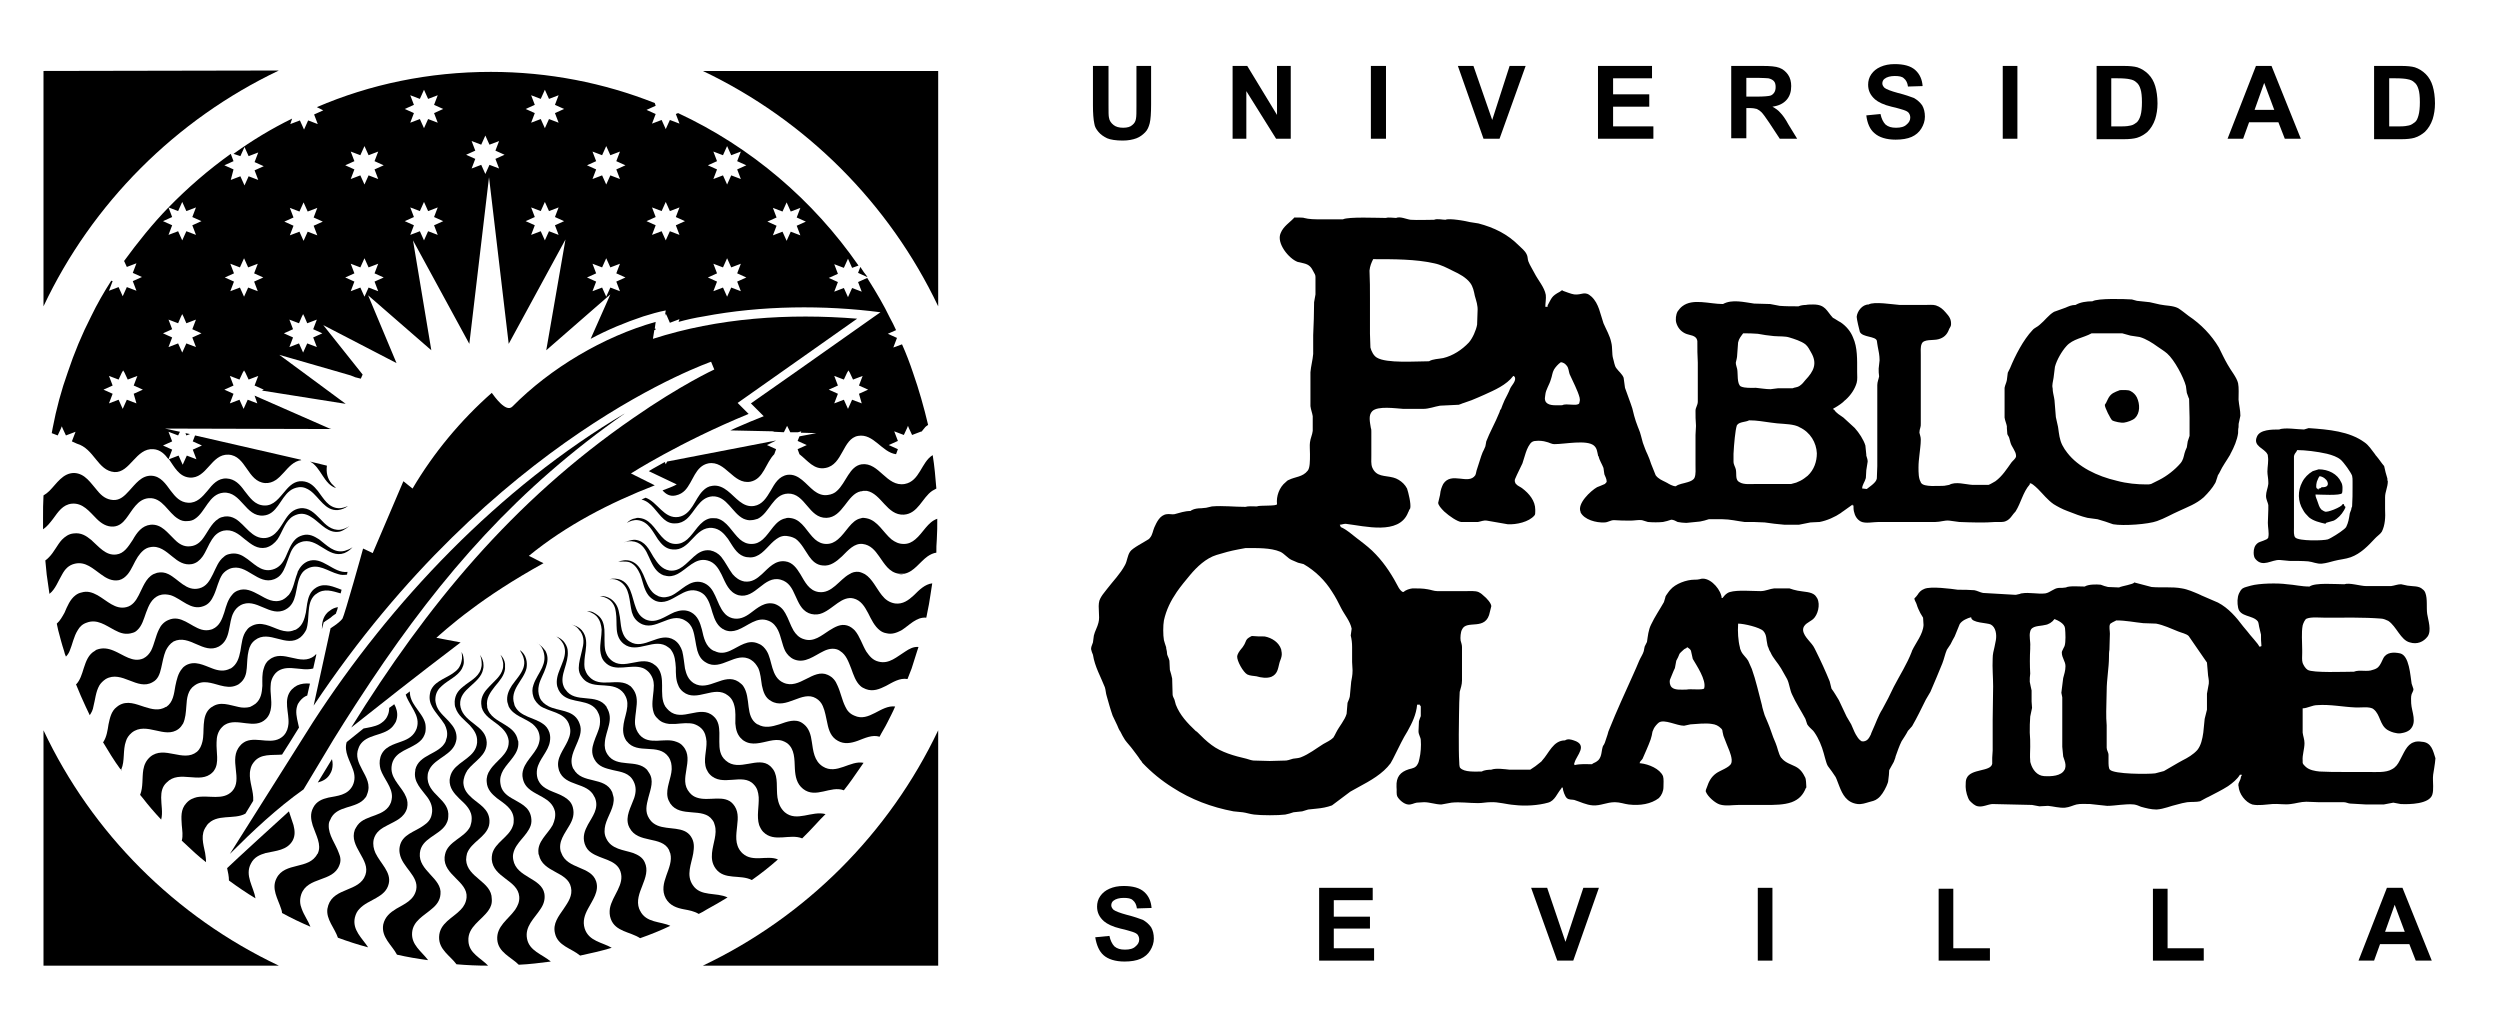 <svg width="546" height="221" viewBox="0 0 546 221" fill="none" xmlns="http://www.w3.org/2000/svg">
<path d="M73.4 106.6L72.4 105.6C71.5 104.5 71.2 103.2 71.4 101.7L67.7 100.8C70.1 102 70.7 105.8 73.4 106.6Z" fill="black"/>
<path d="M60.9 15.4C38.4 26.1 20.1 44.4 9.5 66.9V15.5L60.9 15.4Z" fill="black"/>
<path d="M153.5 210.9C176 200.2 194.2 182 204.9 159.5V210.9H153.5Z" fill="black"/>
<path d="M60.9 210.9H9.5V159.5C20.1 182 38.3 200.2 60.9 210.9Z" fill="black"/>
<path d="M204.9 66.9C194.2 44.4 176 26.2 153.5 15.5H204.9V66.9Z" fill="black"/>
<path d="M66.3 172.4C60.5 176.5 55.2 181.5 50.2 186.5L68.3 157.8C85.3 131.5 109 106.5 136.6 90.2C113.1 106.6 96.7 125.3 81 148.8C76.2 156 72.9 161.4 72.9 161.4L66.3 172.4Z" fill="black"/>
<path d="M238.9 14.4H242.1V23C242.1 24.4 242.1 25.3 242.2 25.7C242.3 26.4 242.7 26.9 243.2 27.3C243.7 27.7 244.4 27.9 245.3 27.9C246.2 27.9 246.9 27.7 247.3 27.3C247.8 26.9 248 26.5 248.1 25.9C248.2 25.4 248.2 24.5 248.2 23.2V14.4H251.4V22.8C251.4 24.7 251.3 26.1 251.1 26.9C250.9 27.7 250.6 28.4 250.1 28.9C249.6 29.4 249 29.9 248.2 30.2C247.4 30.5 246.4 30.7 245.2 30.7C243.7 30.7 242.5 30.5 241.8 30.2C241 29.8 240.4 29.4 239.9 28.8C239.4 28.2 239.1 27.7 239 27C238.8 26.1 238.7 24.7 238.7 23V14.4H238.9Z" fill="black"/>
<path d="M269.2 30.3V14.4H272.4L278.9 25.1V14.4H281.9V30.3H278.7L272.2 19.9V30.3H269.2Z" fill="black"/>
<path d="M299.4 30.3V14.4H302.7V30.3H299.4Z" fill="black"/>
<path d="M324 30.3L318.4 14.4H321.8L325.9 26.2L329.7 14.4H333.2L327.5 30.3H324Z" fill="black"/>
<path d="M349 30.3V14.4H360.8V17.1H352.3V20.6H360.2V23.3H352.3V27.6H361.1V30.3H349Z" fill="black"/>
<path fill-rule="evenodd" clip-rule="evenodd" d="M378.1 30.3V14.4H384.9C386.6 14.4 387.8 14.5 388.6 14.8C389.4 15.1 390 15.6 390.5 16.3C391 17 391.2 17.9 391.2 18.8C391.2 20 390.9 21 390.2 21.8C389.5 22.6 388.5 23.1 387.1 23.3C387.8 23.7 388.4 24.1 388.8 24.6C389.3 25.1 389.9 25.9 390.6 27.2L392.5 30.3H388.7L386.4 26.8C385.6 25.6 385 24.8 384.7 24.5C384.4 24.2 384.1 24 383.7 23.8C383.4 23.7 382.8 23.6 382.1 23.6H381.4V30.2H378.1V30.3ZM381.3 21.1H383.7C385.2 21.1 386.2 21 386.6 20.9C387 20.8 387.3 20.5 387.5 20.2C387.7 19.9 387.8 19.5 387.8 19C387.8 18.5 387.7 18 387.4 17.7C387.1 17.4 386.7 17.2 386.2 17.1C385.9 17.1 385.2 17 383.9 17H381.4V21.1H381.3Z" fill="black"/>
<path d="M407.6 25.2L410.7 24.9C410.9 25.9 411.3 26.7 411.8 27.2C412.4 27.7 413.1 27.9 414.1 27.9C415.1 27.9 415.9 27.7 416.4 27.2C416.9 26.8 417.2 26.3 417.2 25.7C417.2 25.3 417.1 25 416.9 24.7C416.7 24.4 416.3 24.2 415.7 24C415.3 23.9 414.5 23.6 413.1 23.3C411.4 22.9 410.2 22.3 409.5 21.7C408.5 20.8 408 19.8 408 18.5C408 17.7 408.2 16.9 408.7 16.2C409.2 15.5 409.8 15 410.7 14.6C411.6 14.2 412.6 14 413.8 14C415.8 14 417.3 14.4 418.3 15.3C419.3 16.2 419.8 17.4 419.9 18.8L416.7 18.9C416.6 18.1 416.3 17.5 415.8 17.1C415.4 16.7 414.7 16.6 413.8 16.6C412.9 16.6 412.1 16.8 411.6 17.2C411.3 17.4 411.1 17.8 411.1 18.2C411.1 18.6 411.3 18.9 411.6 19.2C412 19.5 413 19.9 414.5 20.3C416.1 20.7 417.2 21.1 418 21.4C418.7 21.8 419.3 22.3 419.8 23C420.2 23.7 420.4 24.5 420.4 25.5C420.4 26.4 420.1 27.3 419.6 28.1C419.1 28.9 418.4 29.5 417.5 29.9C416.6 30.3 415.4 30.5 414 30.5C412 30.5 410.4 30 409.4 29.1C408.4 28.3 407.8 26.9 407.6 25.2Z" fill="black"/>
<path d="M437.4 30.3V14.4H440.6V30.3H437.4Z" fill="black"/>
<path fill-rule="evenodd" clip-rule="evenodd" d="M457.9 14.4H463.8C465.1 14.4 466.1 14.5 466.8 14.7C467.7 15 468.5 15.5 469.2 16.2C469.9 16.9 470.4 17.8 470.7 18.8C471 19.8 471.2 21.1 471.2 22.6C471.2 23.9 471 25 470.7 26C470.3 27.2 469.7 28.1 469 28.8C468.4 29.3 467.7 29.8 466.7 30.1C466 30.3 465 30.4 463.9 30.4H457.9V14.4ZM461.1 17.1V27.6H463.5C464.4 27.6 465 27.5 465.4 27.4C465.9 27.3 466.3 27 466.7 26.7C467 26.4 467.3 25.9 467.5 25.2C467.7 24.5 467.8 23.5 467.8 22.3C467.8 21.1 467.7 20.1 467.5 19.5C467.3 18.8 467 18.3 466.6 18C466.2 17.6 465.7 17.4 465.1 17.3C464.7 17.2 463.8 17.1 462.5 17.1H461.1Z" fill="black"/>
<path fill-rule="evenodd" clip-rule="evenodd" d="M502.5 30.3H499L497.6 26.7H491.2L489.9 30.3H486.5L492.7 14.4H496.1L502.5 30.3ZM496.7 24L494.5 18.1L492.4 24H496.7Z" fill="black"/>
<path fill-rule="evenodd" clip-rule="evenodd" d="M518.5 14.4H524.4C525.7 14.4 526.7 14.5 527.4 14.7C528.3 15 529.1 15.5 529.8 16.2C530.5 16.9 531 17.8 531.3 18.8C531.6 19.8 531.8 21.1 531.8 22.6C531.8 23.9 531.6 25 531.3 26C530.9 27.2 530.3 28.1 529.6 28.8C529 29.3 528.3 29.8 527.3 30.1C526.6 30.3 525.6 30.4 524.5 30.4H518.5V14.4ZM521.8 17.1V27.6H524.2C525.1 27.6 525.7 27.5 526.1 27.4C526.6 27.3 527 27 527.4 26.7C527.8 26.4 528 25.9 528.2 25.2C528.4 24.5 528.5 23.5 528.5 22.3C528.5 21.1 528.4 20.1 528.2 19.5C528 18.8 527.7 18.3 527.3 18C526.9 17.6 526.4 17.4 525.8 17.3C525.4 17.2 524.5 17.1 523.2 17.1H521.8Z" fill="black"/>
<path d="M239.2 204.7L242.3 204.4C242.5 205.4 242.9 206.2 243.4 206.7C244 207.2 244.7 207.4 245.7 207.4C246.7 207.4 247.5 207.2 248 206.7C248.5 206.3 248.8 205.8 248.8 205.2C248.8 204.8 248.7 204.5 248.5 204.2C248.3 203.9 247.9 203.7 247.3 203.5C246.9 203.4 246.1 203.1 244.7 202.8C243 202.4 241.8 201.8 241.1 201.2C240.1 200.3 239.6 199.3 239.6 198C239.6 197.2 239.8 196.4 240.3 195.7C240.8 195 241.4 194.5 242.3 194.1C243.2 193.7 244.2 193.5 245.4 193.5C247.4 193.5 248.9 193.9 249.9 194.8C250.9 195.7 251.4 196.9 251.5 198.3L248.3 198.4C248.2 197.6 247.9 197 247.4 196.6C247 196.2 246.3 196.1 245.4 196.1C244.5 196.1 243.7 196.3 243.2 196.7C242.9 196.9 242.7 197.3 242.7 197.7C242.7 198.1 242.9 198.4 243.2 198.7C243.6 199 244.6 199.4 246.1 199.8C247.7 200.2 248.8 200.6 249.6 200.9C250.3 201.3 250.9 201.8 251.4 202.5C251.8 203.2 252 204 252 205C252 205.9 251.7 206.8 251.2 207.6C250.7 208.4 250 209 249.1 209.4C248.2 209.8 247 210 245.6 210C243.6 210 242 209.5 241 208.6C240.1 207.8 239.5 206.5 239.2 204.7Z" fill="black"/>
<path d="M288.1 209.8V193.9H299.8V196.6H291.3V200.2H299.2V202.8H291.3V207.1H300.1V209.8H288.1Z" fill="black"/>
<path d="M340.1 209.8L334.4 193.9H337.9L341.9 205.7L345.8 193.9H349.2L343.6 209.8H340.1Z" fill="black"/>
<path d="M383.9 209.8V193.9H387.1V209.8H383.9Z" fill="black"/>
<path d="M423.4 209.8V194.1H426.6V207.1H434.6V209.8H423.4Z" fill="black"/>
<path d="M470.2 209.8V194.1H473.4V207.1H481.3V209.8H470.2Z" fill="black"/>
<path fill-rule="evenodd" clip-rule="evenodd" d="M531.1 209.8H527.6L526.2 206.2H519.8L518.5 209.8H515.1L521.3 193.9H524.7L531.1 209.8ZM525.2 203.5L523 197.6L520.9 203.5H525.2Z" fill="black"/>
<path d="M270.2 143.3C270.1 144.3 271.5 146.8 272.4 147.3C273 147.6 273.8 147.6 274.4 147.7C275.4 148 276.7 148.2 277.7 147.8C279 147.2 279.1 146.1 279.4 144.9C279.5 144.4 279.8 143.9 279.9 143.3C280 142.8 279.9 142.3 279.8 141.8C279.3 140.3 277.8 139.3 276.2 139C275.3 139 274.3 139 273.4 138.9C273 139.1 272.4 139.4 272.2 139.8L271.8 140.7C271.6 141 271.4 141.4 271.1 141.7C270.6 142.3 270.3 142.8 270.2 143.3Z" fill="black"/>
<path d="M512.2 110.6C512 110.6 512 110.5 511.9 110.1H511.6C511.6 110.4 510.7 110.9 509.7 111.3C508.9 111.6 508 111.9 507.7 111.7C507.4 111.6 507.2 111.4 507 111.3C506.5 110.8 506.4 110.2 506.1 109.4C506 109 505.7 108.6 505.7 108C506.6 108 511.2 108.3 511.5 107.7C511.6 107.4 511.6 106.8 511.6 106.5C511.6 106.1 511.5 105.6 511.3 105.3C510.5 103.5 508.5 102.5 506.4 102.5C506 102.6 505.5 102.8 505.1 102.9C504.1 103.5 503.3 104.3 502.8 105.3C501.8 107.2 501.8 109.5 503 111.4C503.3 112 503.8 112.5 504.3 113C505.3 113.8 506.6 114.1 507.9 114.4C507.9 114.2 508.2 114.1 508.3 114.1L509.7 113.7C510.5 113.3 511.4 112.4 511.9 111.5C512 111.3 512.1 111.2 512.1 111.1C512.3 110.9 512.2 110.8 512.2 110.6ZM506 105.2C506.2 104.7 506.4 104.2 506.6 104C507.4 104.1 508.1 104.7 508.3 105.2C508.6 105.9 508.3 106.5 507 106.4C507 106.6 506.6 106.7 506.4 106.7V106.9C506.2 106.9 506.2 106.8 506.1 106.7C505.8 106.7 505.8 106 506 105.2Z" fill="black"/>
<path d="M521.4 104.5C521.1 103.6 520.9 102.7 520.7 101.8C520.1 101.1 519.6 100.3 519 99.6C518.9 99.5 518.8 99.4 518.7 99.2C518 98.3 517.3 97.2 516.4 96.6C513.1 94.2 508.6 93.8 504.2 93.5C503.9 93.6 503.6 93.7 503.2 93.8C501.9 93.8 498.9 93.3 497.8 93.8C496.2 93.8 493.5 93.8 492.9 95.4C492 97.5 494.6 97.9 495.2 99.2C495.3 99.3 495.3 99.5 495.3 99.6C495.5 100.7 495.2 101.9 495.2 103C495.2 103.7 495.4 104.5 495.4 105.3C495.4 105.5 495.4 105.6 495.4 105.7C495.3 106.6 494.9 107.4 494.9 108.3C494.9 109.1 495.3 109.7 495.4 110.3V111.3L495.3 114.2C495.3 115.2 495.6 116.4 495.4 117.3C495.4 117.4 495.4 117.5 495.3 117.5C495.3 117.9 493.4 118.3 493.1 118.6C492.4 119.1 492.2 119.9 492.2 120.7C492.2 121.2 492.3 121.8 492.6 122.1C494.2 124 496.1 122.2 497.9 122.3C498.6 122.4 499.3 122.4 500 122.5C501.4 122.5 502.8 122.5 504.1 122.6C505.1 122.7 506 123.2 507.1 123.1C508.1 123 509 122.7 509.8 122.5C510.9 122.2 512.3 122.1 513.4 121.7C515.6 120.9 517.2 119.2 518.7 117.6C518.8 117.5 518.9 117.4 519 117.3C519.4 116.9 519.9 116.6 520.2 116.1C520.9 114.7 521 113 520.9 111.2C520.9 110.3 520.9 109.5 520.9 108.6C520.9 107.4 521.5 106.4 521.5 105.1C521.4 105 521.4 104.7 521.4 104.5ZM513.8 105.2C513.8 105.6 513.8 105.9 513.8 106.3C513.8 107.7 513.8 109.1 513.7 110.6C513.6 110.8 513.5 111.1 513.5 111.3C513.4 111.6 513.3 111.8 513.2 112.1C513 113.3 512.9 114.1 512.4 115.1C512.1 115.6 510.3 116.8 509.2 117.4C508.9 117.6 508.6 117.7 508.4 117.8C507.4 118.1 502.1 118.2 501.3 117.4C500.9 117 501 116 501 115.3C501 114 501 112.6 501 111.3C501 109.3 501 107.2 501 105.2C501 103.4 501 101.5 501 99.7C501 99.5 501.1 99.3 501.2 99.1C501.4 98.8 501.6 98.6 501.7 98.3C503.4 98.3 506 98.6 508.2 99.1C509.4 99.4 510.5 99.8 511.2 100.4C511.9 101 513.4 103.1 513.7 103.9C513.8 104.3 513.8 104.7 513.8 105.2Z" fill="black"/>
<path d="M461.299 91.8C461.799 92.1 463.299 92.4 463.899 92.3C464.599 92.2 465.799 91.8 466.299 91.3C467.399 90.2 467.399 88.3 466.699 86.8C466.399 86.2 465.899 85.7 465.299 85.4C464.799 85.1 463.699 85.2 462.999 85.2C461.699 85.7 461.099 85.9 460.499 86.9C460.399 87.1 460.299 87.3 460.199 87.5C460.099 87.8 459.899 88.1 459.699 88.4C459.599 88.9 460.999 91.6 461.299 91.8Z" fill="black"/>
<path d="M528.9 162C528.4 161.9 527.6 161.9 527.2 162.1C525.6 162.6 525 164.5 524.1 166.1C523.7 166.9 523.2 167.6 522.4 168C521.1 168.8 518.9 168.6 517.2 168.6C515.3 168.6 513.6 168.6 511.8 168.6C510.1 168.6 508.3 168.6 506.6 168.5C505.6 168.4 504.4 168.2 503.6 167.5C503.3 167.2 502.9 166.9 502.9 166.5C502.9 166.4 502.9 166.3 502.9 166.1C502.8 164.9 503.3 163.6 503.3 162.3C503.3 161.5 503 160.8 502.9 160C502.9 158.2 502.9 156.4 502.9 154.7C503.9 154.7 505 154 506.1 154C508.9 153.8 511.8 154.4 514.3 154.5C515.5 154.6 517.6 154.2 518.4 154.9C519.9 156.1 519.7 158.3 521.4 159.4C521.9 159.7 522.6 160 523.3 160.1C523.7 160.2 524.2 160.2 524.6 160.1C525.2 160 525.8 159.8 526.3 159.4C528 157.8 526.7 155.5 526.6 153.6C526.6 153 526.5 152.2 526.7 151.6C526.8 151.3 527.1 150.9 527.1 150.5C527 150.1 526.8 149.7 526.7 149.3C526.4 147.5 526.2 143.2 524.2 142.7C522.8 142.4 521.2 142.4 520.5 143.8C520.2 144.4 519.9 145.2 519.4 145.7C519.1 146 518.6 146.2 518.2 146.3C517 146.8 515.3 146.2 514.1 146.7C512.2 146.7 505.1 147 504 146.3C503.5 146 503.1 145.3 502.9 144.8C502.7 144.2 502.8 143.3 502.8 142.6C502.8 142.4 502.8 142.1 502.8 141.9C502.8 140.2 502.6 138.2 502.9 136.6C503 136.2 503.4 135.2 503.8 135.1C504.8 134.7 506.7 134.9 507.8 134.9C511.9 134.9 516.2 134.8 520 135.1C520.5 135.1 521.2 135.4 521.6 135.6C523.4 136.8 524.3 139.8 526.3 140.3C527.9 140.8 529.3 140.2 530.2 139C531.1 137.7 530.3 135.4 530.1 134.1C529.9 132.7 530.2 130.8 529.7 129.5C529.6 129.2 529.4 128.9 529.1 128.7C528.3 127.9 527 128.1 525.8 127.9C525.4 127.8 524.9 127.7 524.4 127.6C523.6 127.6 523 127.9 522.2 128H516.8C515.5 128 513.1 127.2 512 127.6C510.1 127.6 505.6 127.2 504.4 128.1C502.6 128.1 501.1 127.7 499.5 127.6C497.4 127.3 493.4 127.4 491.6 127.9C491 128.1 490.3 128.2 489.8 128.5C489.4 128.8 489.2 129.2 489 129.6C488.6 130.5 488.6 131.7 488.8 132.7C489.2 134.8 492 134.3 493.1 135.7C493.3 136 493.3 136.5 493.4 136.9L493.8 138.6C493.8 139.4 493.8 140.2 493.9 141.1L493.7 141.2H493.4C493.4 140.8 491.2 138.5 490.9 138L489.9 136.8C488.4 134.8 486.7 132.8 484.4 131.6C483.2 131.1 481.9 130.5 480.7 130C480.6 129.9 480.4 129.9 480.3 129.8C479.1 129.3 477.8 128.7 476.5 128.5C474.4 128.1 472.1 128.4 469.9 128.2C468.6 127.9 467.4 127.5 466.1 127.2C466.1 127.6 463.3 128 462.8 128.3L460.4 128.2C459.9 128.1 459.3 127.9 458.8 127.7C457.8 127.6 456.1 127.6 455.3 128.1C454.3 128.1 451.9 127.9 451.2 128.3C450.7 128.4 450.2 128.4 449.6 128.4C448.5 128.5 447.8 129.4 446.7 129.6C445 129.8 443.2 129.3 441.5 129.6C441.4 129.6 441.3 129.6 441.2 129.7L440.3 129.9H440.2C440.1 129.9 440 129.9 440 129.9C437.7 129.8 435.4 129.6 433.1 129.5C432.5 129.4 431.8 129 431.2 128.9C430 128.8 428.8 128.8 427.6 128.8C426.2 128.6 421.7 128 420.3 128.6C419.5 128.9 419.1 129.4 418.8 129.9C418.6 130.2 418.4 130.4 418.1 130.7C418.1 131.1 418.5 131.6 418.6 132C418.8 132.7 419.1 133.3 419.4 133.9C419.6 134.2 419.8 134.6 420 134.9C420 135.4 420.1 136 420.1 136.5C420 138.5 418.4 140.4 417.6 142.1C417.6 142.2 417.5 142.3 417.5 142.4C416.5 145 414.9 147.5 413.6 150C412.8 151.7 412 153.3 411.1 154.9C410.2 156.3 409.7 157.9 409 159.4C408.9 159.7 408.7 160 408.6 160.4C408.4 160.8 408.2 161.2 407.9 161.5C407.6 161.8 407.1 162 406.6 161.9C406.5 161.8 406.4 161.8 406.3 161.7C405.9 161.4 405.6 160.9 405.3 160.4C404.9 159.7 404.6 158.8 404.3 158.2L403.3 156.5C402.7 155.3 402.2 154.1 401.6 152.9C401.1 152.1 400.6 151.2 400 150.4L399.6 148.8C398.7 146.6 397.7 144.4 396.6 142.2C396.5 142 396.4 141.8 396.3 141.6C395.7 140.3 394 139.2 393.8 137.7C393.7 136.3 395.2 135.9 396 135.2C397 134.3 397.6 132.1 396.9 130.7C396.7 130.4 396.6 130.2 396.4 130C395.5 129.2 394.1 129.3 392.6 129C392 128.9 391.4 128.7 390.8 128.5C389.7 128.5 388.6 128.5 387.5 128.5C386.5 128.6 385.6 129.1 384.5 129.1C382.7 129.1 379.5 128.8 377.8 129.3C377.4 129.4 377 129.7 376.7 130C376.5 130.2 376.4 130.4 376.2 130.6H376C376 130.4 376 130.2 375.9 130C375.4 128.2 373.1 125.8 371.2 126.5C370.8 126.6 370.5 126.6 370.1 126.6C368.3 126.6 365.9 127.5 364.8 128.8C364.5 129.1 364.2 129.6 363.9 130C363.8 130.2 363.7 130.3 363.7 130.5L363.4 131.5C362.5 133.1 361.4 134.7 360.6 136.4C360 137.6 359.9 138.9 359.7 140.2L359.2 141.2C359.1 141.5 359.1 141.8 359 142.2C358.8 142.9 358.3 143.6 358 144.3C357.6 145.3 357.1 146.4 356.7 147.3C354.9 151.3 353.1 155.2 351.5 159.2C351.3 159.6 351.2 160 351.1 160.4C350.9 161 350.7 161.6 350.5 162.2C350.4 162.4 350.3 162.7 350.1 162.9C349.7 164 349.9 165.1 349.1 166C348.9 166.2 348.6 166.4 348.4 166.5C348.2 166.6 347.9 166.7 347.7 166.9C346.5 166.9 345 166.8 343.9 167.1L343.8 166.9C343.8 166.8 343.8 166.7 343.9 166.5C344.3 165 346.9 162.7 343.7 161.7C343.1 161.5 342.4 161.3 341.8 161.7C339.2 161.7 338.3 164.5 336.8 166.1C336.7 166.3 336.5 166.4 336.4 166.5C335.7 167.1 335 167.6 334.2 168.1C332.7 168.1 331.2 168.1 329.7 168.1C328.7 168 326.7 167.7 325.7 168.1C325 168.1 324.1 168.2 323.6 168.5C322.2 168.5 319.8 168.7 318.9 167.7C318.8 167.6 318.7 167.2 318.7 166.5C318.6 165.1 318.6 162.8 318.6 160.4C318.6 157.3 318.7 154.2 318.7 153.4L318.8 151.1C319 150.3 319.3 149.6 319.3 148.6V142.1V141.3C319.3 140.8 319.1 140.3 319 139.9C318.9 139.3 319 138 319.3 137.5C320.3 135.2 324.6 138 325.4 133.6C325.5 133.2 325.6 132.8 325.7 132.4C325.7 131.8 324.8 130.7 323.9 130C323.5 129.6 323.1 129.4 322.9 129.3C322.2 129 321 129.1 320.1 129.1C318 129.1 316 129.1 313.9 129.1C313.2 129.1 312.5 128.8 311.8 128.7C310.8 128.5 309.6 128.5 308.5 128.5C307.8 128.6 307.1 128.8 306.5 129.3C306.1 129.3 305.7 128.7 305.5 128.4C304.2 125.9 302.6 123.3 300.5 121.1C299.4 119.9 298.1 118.9 296.8 117.9C296.7 117.8 296.5 117.7 296.4 117.6C295.2 116.7 294.2 115.7 292.8 115.1C292.8 114.9 292.7 114.9 292.6 114.6C293 114.6 293.4 114.4 293.9 114.4C298.1 114.9 305.5 116.9 307.5 112C307.5 111.9 307.6 111.8 307.6 111.8C307.7 111.5 307.8 111.3 308 111C308.2 110 307.6 107.6 307.3 106.7C307.1 106.3 306.8 105.9 306.5 105.6C305.9 105 305.1 104.5 304.3 104.3C302.4 103.8 300.6 104.2 299.7 102.1C299.4 101.4 299.5 100.3 299.5 99.5C299.5 99.4 299.5 99.4 299.5 99.3V94.3C299.5 94 299.5 93.7 299.4 93.5C299.2 92.2 298.8 90.7 299.7 89.8C300.9 88.6 304.8 89.2 306.5 89.3H310.8C312.1 89.3 313.3 88.8 314.5 88.6L318.6 88.4C319 88.3 319.3 88.1 319.7 88C320.3 87.8 320.8 87.6 321.4 87.4C322.4 87 323.3 86.6 324.2 86.2C326.4 85.2 329 84.1 330.5 82.1C330.7 82.1 330.9 82.4 330.9 82.6C331 83.4 330.1 84.2 329.8 84.9C329.5 85.7 329 86.6 328.6 87.4C328.3 88.1 328 88.8 327.8 89.4C327.6 89.4 327.6 89.8 327.5 90C327 91.2 326.5 92.3 325.9 93.5C325.4 94.5 325 95.4 324.6 96.4C324.5 96.8 324.5 97.2 324.4 97.5C324.2 98 324 98.4 323.8 98.8C323.7 99.1 323.6 99.3 323.5 99.6C323.2 100.5 322.9 101.5 322.6 102.4C322.4 102.9 322.4 103.4 322.2 103.8C320.7 106 317 102.9 315.2 105.7C314.9 106.3 314.6 107 314.5 108.1C314.4 108.7 314.2 109.2 314.1 109.8C314.1 110.3 314.7 111 315.4 111.7C316.6 112.8 318.3 113.9 319.1 114H322.8C323.4 113.9 324 113.6 324.7 113.7C326.2 114 327.8 114.2 329.3 114.5C331.2 114.6 333.9 114 335.1 112.6C335.3 112.4 335.3 112.1 335.3 111.7C335.3 111.5 335.3 111.4 335.3 111.3C335.3 109.4 334 107.8 332.4 106.6C332 106.3 331.4 106.1 331.1 105.7C331 105.6 330.9 105.5 330.9 105.3C330.8 105.2 330.8 104.8 330.9 104.6C331.4 103.4 332 102.3 332.5 101.2C332.7 100.7 332.8 100.1 333 99.6C333.3 98.6 333.6 97.7 334.2 96.9C334.5 96.5 334.9 96.3 335.4 96.3C336.1 96.2 337.1 96.3 337.7 96.5C338.3 96.6 338.8 97 339.5 97C341.8 97 346.5 96 348.1 97.3C348.8 97.9 348.8 98.6 349 99.4C349 99.5 349 99.6 349.1 99.6C349.3 100.5 349.9 101.4 350.2 102.2C350.3 102.7 350.3 103.2 350.4 103.6C350.6 104.1 350.9 104.6 350.9 105.2C350.9 105.3 350.7 105.5 350.5 105.7C349.9 106 349 106.3 348.8 106.4C347.4 107.2 344.4 110 345.2 111.8V111.9C346 113.5 348.6 114.2 350.4 114.1C351.2 114.1 351.7 113.6 352.5 113.6C353.7 113.7 354.9 113.7 356.2 113.7C357 113.7 357.8 113.5 358.6 113.6L359.9 114C360.9 114.1 362.3 114.1 363.2 114C363.8 113.9 364.4 113.7 365 113.5C365.5 113.5 366 113.8 366.4 114C366.9 114.1 367.7 114.2 368.3 114.2L371.3 113.9C371.9 113.8 372.6 113.6 373.2 113.4C374.2 113.4 375.2 113.4 376.2 113.4C377.8 113.4 379.4 113.8 381 114C382.5 114 384 114 385.4 114.1C386.8 114.3 388.3 114.5 389.7 114.6C390.8 114.6 391.8 114.6 392.9 114.6L395.4 114.1C396.1 114.1 396.7 114 397.4 114C399 113.7 400.8 112.9 402.1 112C402.2 111.9 402.3 111.8 402.5 111.7C403.2 111.2 403.9 110.7 404.6 110.2V110.4H404.8C404.8 110.8 404.8 111.3 404.9 111.7C405.1 112.6 405.5 113.4 406.4 113.9C407.4 114.4 409.1 114 410.3 114H422.7C423.8 114 424.7 113.6 425.7 113.7C426.4 113.8 427.2 113.9 427.9 114C430.5 114.1 433.4 114.2 435.8 114C436.6 114 437.5 114.1 438.1 113.8C438.6 113.6 439 113.2 439.3 112.8C439.6 112.4 439.9 112 440.2 111.7C441.4 109.8 441.8 107.5 443.3 105.8C443.3 105.7 443.3 105.7 443.3 105.6C443.4 105.5 443.5 105.6 443.6 105.6C444.1 105.8 445.1 106.8 445.1 106.8C446.2 107.9 447.2 109.2 448.5 110.1C449.3 110.6 450.4 111.2 451.5 111.6C453 112.2 454.6 112.8 455.9 113.1C456.6 113.2 457.3 113.3 458.1 113.4C459.2 113.7 460.4 114.1 461.5 114.5C463.8 114.9 469.2 114.5 471.1 113.8C472.8 113.2 474.3 112.3 475.9 111.6C477.8 110.7 479.6 110.1 481.3 108.6C482.2 107.7 483.2 106.6 483.8 105.5C483.8 105.4 483.9 105.4 483.9 105.3L484.3 104.1C484.3 103.8 484.7 103.4 484.8 103.1C485.4 101.8 486.3 100.6 487 99.4C487.1 99.3 487.1 99.1 487.2 99C487.9 97.7 488.6 96.1 488.8 94.6C488.8 94.2 488.8 93.7 488.9 93.3C488.9 92.9 488.9 92.5 489 92.2C489.1 91.7 489.2 91.3 489.3 90.8C489.3 89.6 489 88.5 488.9 87.3C488.9 86.1 489 84.7 488.8 83.7C488.5 82.4 487.2 80.9 486.5 79.6C485.8 78.4 485.2 77.1 484.6 75.9C483 73.2 480.7 70.8 478 69C477.2 68.4 476.5 67.8 475.7 67.3C474.5 66.7 473.1 66.8 471.7 66.5C471 66.3 470.2 66.2 469.5 66C468.5 65.9 467.6 65.8 466.7 65.7C466.3 65.6 466 65.5 465.6 65.4C464.1 65.3 458.1 65.1 457 65.8C455.7 65.8 454.3 66 453.3 66.6C452.4 66.6 451.8 66.9 451.1 67.2L448.6 68.1C447.4 68.8 446.6 70 445.5 70.9C445 71.4 444.3 71.6 443.9 72.1C441.9 74.2 440.1 77.7 439 80.4L438.5 81.4C438.4 81.9 438.4 82.5 438.3 83C438.2 83.6 437.9 84.1 437.8 84.7C437.8 85.6 437.8 86.5 437.8 87.4C437.8 88.7 437.8 90 437.8 91.2C437.9 91.9 438.2 92.5 438.3 93.1V93.5L438.4 94.8C438.5 95.1 438.7 95.3 438.8 95.6L439.1 96.7C439.3 97.5 440.3 98.6 440.3 99.5C440.3 99.6 440.3 99.7 440.3 99.7C440.2 100.2 439.6 100.6 439.3 101C438.3 102.4 437.3 104 435.8 105.1C435.6 105.2 435.3 105.4 435.1 105.5C434.8 105.7 434.5 105.8 434.3 105.9C433.1 105.9 432 105.9 430.8 105.9C429.2 105.8 427.1 105.1 425.7 105.9L424.6 106.1C423.3 106.1 420.2 106.4 419.6 105.5C419.5 105.4 419.5 105.4 419.5 105.3C419 104.5 419 103.2 419 102.1C419 101.1 419.1 100.3 419.2 99.4C419.3 98.3 419.5 97.2 419.5 96C419.5 95.4 419.3 95 419.2 94.5C419.2 94.1 419.3 93.7 419.4 93.4C419.5 93.1 419.5 92.9 419.5 92.5C419.5 90.8 419.5 89 419.5 87.3C419.5 85.9 419.5 84.6 419.5 83.2V77.5C419.5 76.8 419.4 75.7 419.7 75.1C420.1 74 422.2 74.4 423.3 74.1C424.5 73.8 425.2 73.1 425.6 72.1C425.7 71.7 426 71.5 426.1 71C426.2 69.7 425.7 69.1 424.9 68.2C424.3 67.5 423.7 67 422.8 66.7C422.2 66.5 421.2 66.6 420.4 66.6C418.5 66.6 416.7 66.6 414.9 66.6C413.4 66.5 409.3 65.8 408.1 66.5C406.7 66.5 405.6 68 405.5 69.2C405.5 69.7 406.1 72.2 406.2 72.5C406.8 73.7 409.6 73.4 409.9 74.4C410 74.9 410 75.3 410.1 75.7C410.3 76.7 410.5 77.6 410.5 78.7L410.3 80.5C410.3 81.1 410.3 81.6 410.4 82.2C410.3 82.8 410 83.4 410 84.1C410 85.2 410 86.2 410 87.3C410 89.3 410 91.3 410 93.4C410 94.1 410 94.8 410 95.5V99.5V101.8L409.9 104.5C409.8 105 409.5 105.3 409.2 105.6C408.8 106 408.2 106.4 407.7 106.8L406.9 106.7H406.7C406.7 106.3 406.8 106 407 105.6C407.2 105.2 407.4 104.8 407.5 104.4C407.5 103.9 407.6 103.3 407.6 102.7C407.7 102.1 407.8 101.5 407.9 100.8C407.9 100.3 407.7 99.9 407.6 99.5C407.6 99.4 407.6 99.4 407.6 99.3L407.4 97.3C407 96 406 94.5 405.1 93.5L405 93.4C404.2 92.7 403.4 91.9 402.6 91.2C401.9 90.7 401 90.2 400.6 89.5C400.4 89.5 400.4 89.4 400.4 89.2C400.6 89.2 402.1 88.2 402.3 88C402.6 87.8 402.8 87.5 403.1 87.3C404.2 86.3 405.1 85 405.5 83.6C405.7 82.9 405.6 82 405.6 81.2C405.6 78.5 405.7 75.9 404.7 73.7C404.2 72.4 403.2 71.2 402 70.4C401.4 70.1 400.9 69.7 400.3 69.4C398.9 67.9 398.7 66.5 396 66.5C395.6 66.5 394.8 66.5 394.4 66.6C393.9 66.6 393.2 66.7 392.8 66.9C391.4 66.9 390 66.9 388.7 66.8C388 66.7 387.3 66.5 386.6 66.4L383.1 66.3C380.9 66 378.3 65.3 376.3 66.4C373.3 66.4 369.7 65.1 367.4 66.9C367 67.2 366.7 67.6 366.4 68C366 68.7 365.9 69.8 366.1 70.5C366.4 71.5 367 72.3 368 72.8C369 73.3 370.5 73.1 370.7 74.5C370.7 76.1 370.7 77.7 370.8 79.2C370.8 81.9 370.8 84.5 370.8 87.1C370.8 87.3 370.8 87.5 370.8 87.7C370.8 88.5 370.3 89 370.3 89.7C370.3 90.8 370.3 91.8 370.4 92.9C370.4 93 370.4 93.1 370.4 93.1C370.4 93.7 370.3 94.4 370.3 95V99.2V101.5C370.3 102.4 370.4 103.6 370.1 104.3C369.9 104.8 369.3 105.1 368.6 105.3C367.7 105.6 366.6 105.7 366 106.2C365.3 106.2 364.5 105.7 364 105.4C363.9 105.4 363.8 105.3 363.8 105.3C363 104.9 362.2 104.6 361.6 103.8L360.6 101.3C360.4 100.6 360.1 99.9 359.8 99.2C359.4 98.4 359.1 97.5 358.8 96.7C358.5 95.7 358.3 94.6 357.9 93.7C357.8 93.5 357.8 93.4 357.7 93.2C357.4 92.4 357.1 91.6 356.9 90.8L356.5 89.2C356.3 88.5 356 87.8 355.8 87.2C355.5 86.4 355.2 85.5 354.9 84.7C354.8 84 354.7 83.3 354.6 82.5C354.3 81.7 353.5 81.1 353 80.4C352.6 79.9 352.5 78.9 352.3 78.3C352 77.3 352.2 75.9 351.9 74.8C351.6 73.3 350.8 72 350.2 70.6C349.5 68.6 349.2 66.3 347.6 64.8C346.1 63.4 345.5 64.5 343.8 64.3C343.1 64.2 341.9 63.7 341.3 63.5C341.3 63.2 340.8 63.6 340.7 63.7C338.8 64.7 338.9 65.1 338 66.7V67H337.5C337.5 66.2 337.7 65.2 337.6 64.4C337.3 62.7 335.9 61.2 335.1 59.6C334.7 58.8 334.1 57.9 333.8 57.1C333.6 56.6 333.7 56 333.4 55.5C333 54.7 332.3 54.2 331.7 53.6C329.2 51.1 326.3 49.7 322.9 48.8L321 48.5C320.3 48.3 316.5 47.6 315.7 48C315 48 313.9 47.7 313.2 48C311.5 48 309.8 48.1 308.1 48C307.2 47.9 305.8 47.2 304.9 47.6C304.3 47.6 303.2 47.4 302.7 47.6C300.9 47.6 294.5 47.3 293.3 47.9H288.5C287.2 47.9 285.9 47.9 284.8 47.6C284.8 47.5 283.1 47.5 282.7 47.5C281.7 48.6 280.3 49.4 279.7 50.9C278.7 53.1 281.5 56.5 283.4 57.2L284.7 57.5C286 57.8 286.4 58.4 286.9 59.4C287.1 59.8 287.3 60 287.3 60.5V64.3C287.2 64.8 287.1 65.4 287 66C287 68.4 286.9 70.9 286.8 73.2C286.8 74.6 286.8 75.9 286.8 77.3C286.7 78.6 286.3 80 286.2 81.3V87V88.7C286.3 89.5 286.6 90.2 286.7 90.9C286.7 91.6 286.7 92.4 286.7 93.1C286.7 93.4 286.7 93.8 286.7 94.1C286.6 95 286.2 95.7 286.1 96.6C286 97.3 286.1 98.2 286.1 99.2C286.1 100.7 286.1 102.2 285.6 102.8C284.5 104.2 282.9 104.1 281.5 104.8C281.2 104.9 281 105.1 280.8 105.3C279.4 106.4 278.7 108.4 278.9 110.1C278.9 110.6 275.1 110.3 274.5 110.6C273.7 110.6 272.6 110.5 272 110.7C269.5 110.7 267.1 110.4 264.7 110.6C264.3 110.7 263.8 110.8 263.4 110.9C263 110.9 262.7 111 262.4 111C261.6 111 260.9 111.1 260.3 111.4C260.2 111.5 260.1 111.5 260 111.6C258.7 111.6 257.7 112 256.5 112.3C256 112.4 255.4 112.2 254.8 112.3C253.3 112.5 252.6 114.1 252.1 115.2C251.8 115.9 251.7 116.8 251.2 117.4C251.1 117.5 251 117.7 250.8 117.8C249.9 118.4 247.3 119.7 246.8 120.5C246.2 121.4 246.2 122.5 245.7 123.4C244.7 125.3 243.1 126.9 241.8 128.6C241.6 128.9 241.3 129.2 241.1 129.5C240.7 130 240.3 130.6 240.1 131.2C239.7 132.7 240.3 134.6 239.9 136C239.7 136.9 239.1 137.9 238.9 138.8C238.8 139.3 238.8 139.8 238.7 140.3C238.6 140.7 238.3 141.2 238.3 141.6C238.3 141.7 238.3 141.7 238.3 141.8C238.4 142.2 238.5 142.6 238.7 143C239.1 145.6 240.4 147.8 241.3 150.1C241.5 150.7 241.5 151.4 241.7 152C242.1 153.4 242.5 154.9 243 156.3C243.3 157 243.7 157.7 244 158.4C244.2 158.9 244.4 159.4 244.7 159.8C245 160.4 245.3 161 245.7 161.6C246.2 162.3 246.9 163 247.4 163.7C247.9 164.4 248.5 165.1 249 165.9C249.2 166.1 249.4 166.4 249.5 166.6C251.5 168.7 253.7 170.5 256.1 172C260.1 174.6 264.6 176.3 269.4 177.2L271.4 177.4C272.2 177.5 273 177.8 273.9 177.9C275.5 178.1 279.2 178.1 280.7 177.9C281.3 177.8 281.9 177.6 282.5 177.4L284.4 177.2C284.8 177.1 285.3 176.9 285.7 176.8L287.6 176.6C288.7 176.5 289.8 176.3 290.9 175.9L294.9 172.9C295.5 172.6 296.1 172.2 296.7 171.9C299.3 170.5 302 169 303.7 166.7C303.9 166.4 304 166.1 304.2 165.8C304.8 164.6 305.4 163.4 306 162.2C306.4 161.4 306.9 160.5 307.4 159.7C308.4 157.9 309.3 156.1 309.5 153.9H310.1V154.1C310.3 154.1 310.3 154.2 310.3 154.4C310.3 155.1 310.3 155.7 310.3 156.4C310.2 156.7 310 157.1 309.9 157.5L309.8 159.7C309.8 160.5 310.3 161 310.3 161.7C310.4 162.8 310.3 164.5 310 165.7C309.9 166.2 309.8 166.6 309.6 166.9C309.2 167.7 308.5 167.8 307.7 168C305.8 168.6 304.9 169.7 305 171.8V171.9C305.1 172.6 304.9 173.4 305.2 174C305.6 174.7 306.6 175.6 307.5 175.7C308.2 175.8 308.8 175.4 309.4 175.3L311 175.2C312.3 175.2 313.5 175.7 314.8 175.7L317 175.3C318.9 175.1 320.8 175.4 322.8 175.4C323.8 175.4 324.6 175.2 325.5 175.2C327.2 175.1 329.1 175.7 330.7 175.8C333.1 176.1 336 175.9 338.1 175.3C339.6 174.9 340.1 173.2 341 172.2C341 172 341.1 172 341.3 172C341.3 172.6 341.8 174 342.2 174.3C342.6 174.7 343.3 174.6 343.8 174.7C345.1 175.1 346.4 175.8 347.9 175.9C349.6 176 350.9 175.2 352.7 175.2C353.8 175.2 354.8 175.6 355.7 175.7C358.2 176 360.6 175.6 362.3 174.3C362.9 173.7 363.3 172.8 363.3 171.9C363.3 171.2 363.4 170.1 363.2 169.5C362.5 167.9 360.1 166.9 358.3 166.7H358.1C358.1 166.4 358.4 166.1 358.6 165.9C358.6 165.9 358.6 165.8 358.7 165.8C359.3 164.4 360 162.9 360.5 161.5C360.7 160.9 360.8 160.4 360.9 159.8C361 159.6 361.1 159.3 361.2 159.1C361.4 158.7 361.9 158.1 362.3 157.8C363.5 157 366.2 158.5 367.8 158.5C368.3 158.4 368.8 158.3 369.2 158.2C370.5 158.1 372.6 157.9 373.8 158.1C374.7 158.2 375.3 158.5 375.9 159.1C376.1 159.3 376.2 159.5 376.2 159.8C376.3 160.1 376.3 160.4 376.4 160.7C376.6 161.3 376.9 161.9 377.1 162.5C377.4 163.3 378.1 164.7 378.2 165.9C378.2 166.2 378.2 166.5 378.1 166.7C377.8 167.6 375.6 168.3 374.8 168.9C373.7 169.7 373.2 170.7 372.8 171.9C372.7 172.2 372.4 172.7 372.6 173C373 174 374.6 175.4 375.6 175.7C376.9 176.1 378.4 175.8 379.7 175.8H385.6C387.6 175.8 389.6 175.8 391.3 175.2C392.9 174.6 393.8 173.6 394.4 172.1C394.5 172.1 394.5 172 394.5 171.8C394.5 171.3 394.4 170.1 394.3 169.9C393.8 168.9 393.3 168 392.1 167.4C391.1 166.9 390 166.6 389.2 165.7C389.1 165.6 389.1 165.5 389 165.5C388.4 164.6 388.2 163.2 387.8 162.3C387.4 161.4 387.1 160.6 386.8 159.7C386.4 158.5 385.9 157.4 385.4 156.2C385.4 156.2 384.8 154.3 384.8 154C384.1 151.4 383.5 148.6 382.6 146.1L381.8 144.3C381.4 143.6 380.7 143.1 380.3 142.3C380.2 142 380 141.7 380 141.4C379.6 139.9 379.5 137.9 379.6 136.4V136.2C380.9 136.2 384.3 137 385.1 137.8C385.9 138.7 385.7 139.6 386 140.8C386 141 386.1 141.2 386.2 141.4C386.3 141.8 386.5 142.2 386.7 142.5C387.2 143.7 388.3 144.8 389 146L390.3 148.3C390.8 149.3 390.9 150.7 391.4 151.7C392.2 153.5 393.4 155.3 394.3 157C394.4 157.4 394.6 157.8 394.7 158.2C395 158.7 395.6 159.2 396 159.6C396.1 159.7 396.2 159.9 396.3 160C397.2 161.3 397.9 163 398.3 164.5C398.4 164.9 398.5 165.3 398.6 165.6C398.8 166.2 398.9 166.8 399.2 167.3C399.8 168.1 400.4 168.9 400.9 169.7C401.2 170.3 401.4 171 401.7 171.7C402.4 173.5 403.3 175.3 405.7 175.6C406.6 175.7 407.4 175.4 408.1 175.2C408.8 175 409.5 174.9 410.1 174.4C410.8 173.9 411.5 172.8 412 171.7C412.2 171.2 412.4 170.8 412.4 170.4C412.5 169.6 412.6 168.9 412.6 168.2C412.9 167.6 413.3 167 413.6 166.4C413.7 166.1 413.8 165.9 413.9 165.6C413.9 165.5 414 165.4 414 165.2C414.4 164.1 414.8 162.9 415.3 161.9C415.8 161.1 416.3 160.4 416.7 159.6L416.8 159.5C417.1 159.2 417.3 158.9 417.6 158.6C418.7 156.7 419.6 154.8 420.6 152.8L421.6 151.1C422.5 149 423.4 146.9 424.2 144.9C424.6 143.9 424.8 142.8 425.2 141.9L425.6 141.3L426 140.7C426.3 140.1 426.6 139.5 426.9 139L428 136.3C428.5 135.5 429.7 135 430.5 134.8C430.5 136.1 434.1 136 434.8 136.4C435.9 137 436.1 138.6 435.9 139.8C435.8 140.3 435.7 140.8 435.6 141.3C435.4 142.1 435.2 142.9 435.2 143.8C435.1 145.9 435.3 148 435.3 149.9C435.3 152.4 435.2 154.8 435.2 157.2V159.5V163.9L435.1 165.5V166.8C434.8 168.6 430.4 167.8 429.5 170C429.3 170.4 429.3 171.1 429.3 171.6C429.3 171.7 429.3 171.8 429.3 171.9C429.3 172.7 429.7 174.3 430.2 174.9C430.7 175.4 431.3 176 432 176.1C433 176.3 434.1 175.7 435.1 175.6L443.8 175.8L445.4 176.1C446 176.1 446.7 176 447.3 176C448.4 176.1 449.8 176.5 451 176.4C452 176.3 452.7 175.9 453.5 175.7C454.3 175.5 455.6 175.6 456.5 175.6C457.7 175.7 458.9 175.9 460.2 176C462 176 464.2 175.5 466.1 175.7C466.7 175.8 467.1 176 467.6 176.2C468.7 176.5 469.8 176.8 471 176.8C472.6 176.7 474.1 176 475.5 175.7C476.2 175.5 477 175.3 477.7 175.2C478.6 175.1 479.7 175.2 480.5 175C481.1 174.7 481.7 174.3 482.4 174C483.7 173.3 485.2 172.6 486.6 171.7C487.6 171 488.6 170.2 489.2 169.2H489.6V169.4C489.4 169.4 489.4 170 489.3 170.2C489.2 170.5 489 170.8 488.9 171.1C488.9 171.3 488.8 171.5 488.9 171.7C489 173.4 490.4 175.2 491.9 175.7C493.2 176 495 175.7 496.3 175.6C497.6 175.5 499 175.8 500.3 175.6C501.3 175.5 502.5 175.1 503.7 175.1C504.6 175.1 505.5 175.2 506.4 175.2C508.3 175.2 510.1 175.2 511.9 175.2C512.4 175.2 512.9 175.5 513.3 175.5C514.5 175.6 515.6 175.6 516.8 175.7C518.1 175.7 519.3 175.7 520.6 175.7L522.7 175.3C523.2 175.4 523.7 175.5 524.3 175.6C526.3 175.7 530.5 175.6 531.2 173.6C531.4 173 531.4 172.4 531.4 171.7C531.4 170.9 531.3 170 531.4 169.2C531.5 168.4 531.8 167 531.9 165.6C531.4 164.1 531.1 162.1 528.9 162ZM448.5 82.5C448.6 81.7 448.7 80.9 448.8 80.1C449.2 78.6 450.3 76.7 451.3 75.6C452.7 74 455 73.8 456.8 72.8C459 72.8 461.2 72.8 463.5 72.8C464.1 73 464.7 73.1 465.3 73.3L467.3 73.6C468.7 74 470.1 74.9 471.2 75.7C471.9 76.2 472.6 76.6 473.3 77.2C474.9 78.6 476.9 82.4 477.4 84.3C477.5 84.8 477.5 85.3 477.6 85.8L478 86.9L478.1 87.1L478.2 91.2V93V95.2L477.8 96.4C477.7 96.8 477.7 97.3 477.6 97.7C477.5 98 477.3 98.3 477.2 98.7C477.2 98.8 477.1 98.9 477.1 99C476.9 99.8 476.8 100.5 476.2 101.2C475 102.6 473.2 104 471.6 104.8C471.4 104.9 471.2 105 471 105.1C470.6 105.3 470.2 105.5 469.8 105.7C469.5 105.8 469.2 105.8 468.8 105.8C466.8 105.8 464.5 105.6 462.3 105C458 104 453.9 102 451.5 98.9C451.1 98.4 450.7 97.8 450.4 97.2C449.8 96 449.7 94.8 449.5 93.4C449.5 93.2 449.4 93 449.4 92.9C449.3 92.3 449.1 91.7 449 91.1L448.7 87.4C448.7 87.2 448.6 87 448.6 86.8C448.5 86.2 448.3 85.6 448.3 84.8C448.1 84.1 448.4 83.3 448.5 82.5ZM379.4 77.5L379.6 74.8C379.8 73.9 380.2 73.5 380.7 72.8C381.8 72.8 382.8 72.8 383.9 72.9C385 73.1 386.2 73.3 387.4 73.4C388.6 73.5 389.9 73.4 390.8 73.7C391.8 74 393.4 74.5 394.3 75.2C394.9 75.7 395.2 76.4 395.5 76.9C397 79.4 396.1 81.1 394.3 83C393.9 83.5 393.6 83.9 393 84.3C392.6 84.6 391.9 84.6 391.5 84.8C390.4 84.8 389.4 84.8 388.3 84.8C387.8 84.9 387.2 84.9 386.7 85C385.6 85 384.6 84.8 383.5 84.7C382.4 84.7 381.1 84.8 380.2 84.4C379.3 83.9 379.6 81.5 379.4 80.6C379.3 80.1 379.1 79.7 379.1 79.2C379.2 78.7 379.4 78.1 379.4 77.5ZM378.6 99.1C378.7 97 379 93.9 379.3 93C379.3 92.9 379.4 92.8 379.4 92.8C379.9 92.1 381.3 92.2 382 91.8C383.8 91.8 385.2 92.1 386.8 92.3C388.6 92.6 390.4 92.5 392 92.9C392.3 93 392.7 93.1 393 93.3C395.4 94.4 396.7 96.7 396.8 99C396.8 100.8 396.2 102.6 394.8 103.9C394.3 104.3 393.8 104.7 393.2 105C392.9 105.1 392.6 105.3 392.3 105.4L391.2 105.7H383.6C382.4 105.7 380.8 105.9 379.9 105.3C379.8 105.2 379.7 105.2 379.6 105.1C379 104.5 379.3 103.4 379.1 102.5C379 102 378.6 101.5 378.6 100.8C378.6 100.7 378.6 100 378.6 99.1ZM337.5 86.2C337.6 85.1 338.4 84 338.7 82.9C339 82.1 339 81.4 339.4 80.7C339.7 80.2 340.3 79.5 340.9 79.1C341.5 79.2 341.8 79.4 342.2 79.9C342.6 80.4 342.6 81.1 342.8 81.7C343.5 83.3 344.6 85.3 345 86.9V87C345.1 87.3 345 87.8 344.9 88.1C344.4 88.8 342.1 88 341.2 88.5C340.1 88.5 338.4 88.7 337.7 87.9C337.5 87.7 337.4 87.3 337.4 87C337.4 86.7 337.5 86.4 337.5 86.2ZM299.9 56.6C304.5 56.6 309.2 56.6 313.2 57.5C314.7 57.8 316 58.5 317.4 59.2C318.7 59.8 320.2 60.6 321.1 61.8C321.7 62.6 321.9 63.6 322.1 64.6C322.4 65.7 322.8 66.7 322.7 68C322.7 69 322.6 69.9 322.6 70.9C322.4 72.1 321.6 73.9 320.8 74.8C319.3 76.4 317.3 77.7 315.2 78.2C314.2 78.4 312.9 78.4 312.1 78.9C309.2 78.9 302.8 79.4 300.7 78.1C300 77.7 299.5 76.7 299.3 75.9C299.3 74.9 299.2 73.9 299.2 72.9V65.2C299.2 63.2 299.2 61.1 299.1 59.1C299.2 58.1 299.5 57.4 299.9 56.6ZM295.1 148.9C295 150 294.9 151 294.8 152.1C294.7 152.6 294.5 153 294.3 153.5L294.1 155.9C293.7 157.3 292.5 158.6 291.8 160C291.6 160.4 291.4 160.8 291.2 161.1C290.6 161.7 289.7 162.1 289 162.5C287.4 163.5 285.9 164.7 284.1 165.4C283.6 165.6 283 165.6 282.4 165.7L281.4 166L280.9 166.1L277.3 166.2L273.7 166.1C273.5 166.1 273.4 166 273.2 166C272.9 165.9 272.6 165.8 272.2 165.7C269.6 165.1 266.7 164.3 264.6 162.7C263.5 161.9 262.5 160.9 261.5 159.9C261.4 159.8 261.3 159.7 261.2 159.7C259.3 157.9 257.7 156.2 256.8 153.9L256.5 152.8C256.4 152.5 256.1 152.1 256.1 151.7C256.1 150.5 256 149.4 256 148.2C255.9 147.6 255.7 147 255.5 146.3C255.5 145.6 255.4 145 255.4 144.3C255.3 143.8 255 143.3 254.9 142.9C254.9 142.5 254.8 142 254.7 141.6C254.7 141.4 254.7 141.3 254.6 141.1C254.5 140.7 254.3 140.3 254.2 139.8C254 138.7 254 136.6 254.2 135.5C254.7 133.2 255.7 131.2 257 129.3C257.9 128 258.9 126.8 259.9 125.6C261.4 123.8 263.4 121.9 265.7 121.2C267.3 120.7 268.8 120.3 270.4 120L272 119.7C274.5 119.7 277.5 119.6 279.6 120.5C280.5 120.9 281.2 121.9 282.1 122.3C282.6 122.5 283 122.7 283.5 122.9C283.9 123 284.3 123.1 284.7 123.2C287.3 124.7 289.4 126.8 290.9 129.2C291.7 130.4 292.3 131.6 292.9 132.8C293.6 134.2 294.9 135.7 295.2 137.3L295 138.8C295.2 139.6 295.3 140.4 295.3 141.3C295.3 142.4 295.3 143.5 295.3 144.6C295.3 145.2 295.4 145.8 295.4 146.4C295.4 147.6 295.2 148.2 295.1 148.9ZM372.2 150.3C372.2 150.8 369 150.4 368.4 150.6C367.4 150.6 365.8 150.8 365.1 150.1C364.7 149.7 364.6 149 364.7 148.5C365.1 147.6 365.4 146.7 365.8 145.9C365.9 145.4 366 144.8 366.1 144.3C366.4 143.8 366.6 143.3 366.8 142.8C367 142.5 367.4 142.2 367.7 141.9C367.9 141.7 368.2 141.6 368.4 141.5V141.3C368.7 141.5 368.9 141.6 369.1 141.8C369.2 141.9 369.2 142 369.3 142.1L369.7 143.9C370.5 145.3 372.7 148.5 372.2 150.3ZM451.1 145.5C451.1 146.5 450.8 147.3 450.6 148.1C450.5 149.2 450.3 150.2 450.2 151.3L450.4 152.3C450.4 154.2 450.4 156.1 450.4 158C450.4 158.6 450.4 159.3 450.4 160C450.4 161 450.4 162.1 450.4 163.1C450.5 163.8 450.5 164.5 450.6 165.2C450.7 165.5 450.8 165.8 450.9 166.1C451.1 166.7 451.2 167.3 451 167.9C451 168 450.9 168.1 450.9 168.1C450.2 169.5 448 169.6 446.4 169.5C444.9 169.4 443.9 168.1 443.5 166.7C443.4 166.5 443.4 166.3 443.4 166.1C443.3 165.2 443.4 164 443.4 163.1C443.4 162.1 443.4 161 443.3 160C443.3 158.8 443.3 157.7 443.4 156.5L443.8 154.6L443.7 153.2C443.7 152.4 443.7 151.6 443.7 150.8C443.6 150.2 443.4 149.6 443.3 148.9C443.3 148.3 443.3 147.7 443.4 147.1C443.3 145.4 443.3 143.4 443.4 141.7C443.4 141.5 443.4 141.3 443.4 141.2C443.5 140.2 443.1 138.9 443.4 137.9C443.7 136.6 445.4 136.8 446.6 136.5C447.4 136.4 448.2 135.9 448.7 135.2C449.5 135.5 450.9 136.2 451 137.2C451.1 138.2 451.2 140.2 450.9 141.1C450.8 141.3 450.7 141.5 450.6 141.7C450.5 142 450.3 142.2 450.3 142.5C450.3 143.7 451.1 144.4 451.1 145.5ZM482.4 149.3L482 151.5V155C481.8 155.7 481.7 156.3 481.5 157C481.4 158 481.3 159 481.2 160C481 161.4 480.7 162.8 479.9 163.8C479 164.8 477.8 165.5 476.6 166.1C476.3 166.3 476 166.4 475.7 166.6C474.7 167.2 473.6 167.8 472.6 168.4C472 168.6 471.3 168.7 470.7 168.9C469.1 169.1 461.7 169.1 460.8 168.1C460.5 167.8 460.5 166.9 460.5 166.2C460.5 165.7 460.5 165.2 460.5 164.9C460.5 164.3 460.1 163.9 460.1 163.3C460.1 162.2 460.1 161.2 460.1 160.1C460.1 159.6 460.1 159 460.1 158.4C460 157.4 460 156.4 460 155.4C460 153.8 460.1 152.3 460.1 150.8C460.1 148.4 460.6 145.8 460.6 143.5C460.6 143 460.6 142.4 460.7 141.9C460.7 140.7 460.8 139.5 460.8 138.4C460.8 137.8 460.6 136.9 460.8 136.4C460.8 136.1 461.9 135.7 462.2 135.5C464.3 135.5 466.1 135.9 468.1 136.1C469.1 136.1 470 136.2 470.9 136.2C472.5 136.5 474.2 137.3 475.7 137.9C476.4 138.2 477.5 138.4 478 138.9L480 141.8L482 144.7L482.2 147C482.2 147.7 482.5 148.5 482.4 149.3Z" fill="black"/>
<path fill-rule="evenodd" clip-rule="evenodd" d="M42.6 95.1L42.1 96.4L44.1 97.3L42.1 98.2L42.9 100.3L40.8 99.5L39.9 101.5L39 99.5L36.9 100.3C38.1 102 39.1 104.1 41.4 104.3C45.2 104.6 46.1 99.1 49.9 99.3C53.8 99.5 54 105.2 57.9 105.5C61.5 105.7 62.5 100.9 65.8 100.5L65.7 100.4L42.6 95.1Z" fill="black"/>
<path fill-rule="evenodd" clip-rule="evenodd" d="M137.8 103.4C137.8 103.4 148.4 96.6 163.5 90.4L161.1 88L187.2 69.6C172.3 68.4 156.9 69.4 142.6 74L142.9 72.1L143.2 72L143.1 71.7L143 71.8L143.2 70.3C131.8 73.5 120.2 80.4 111.9 88.8C110.5 90.2 108 86.6 107.4 85.8C100.6 91.8 94.7 98.9 90.1 106.7L88.1 105.1L81.4 120.8C81.4 120.8 80 120.1 79.5 119.9L79.3 119.8C79.3 119.9 75.2 134.5 74.8 135.1C74.2 135.9 73 136.7 72.2 137.2L68.5 154.1C107.8 95.1 155.2 79.1 155.3 79L156 80.7C156 80.7 148.8 84 138.3 91.3C111.9 109.5 93.2 132.3 76.7 158.9C82.5 154.3 91.1 147.5 100.6 140.3L95.3 139.3C95.3 139.3 98.8 136.1 102.9 133.1C106.6 130.3 112 126.7 118.7 123C117.6 122.5 116.6 121.9 115.5 121.4C123.7 114.7 133.2 109.8 143 106L137.8 103.4Z" fill="black"/>
<path fill-rule="evenodd" clip-rule="evenodd" d="M199.4 81.4C198.7 79.3 197.9 77.2 197 75.2L195.1 75.9L195.9 73.8L193.9 72.9L195.7 72.1C195.3 71.2 194.8 70.2 194.3 69.3C193.1 66.8 191.6 64.2 189.4 60.7L187.4 61.6L188.2 63.7L186.1 62.9L185.2 64.9L184.3 62.9L182.2 63.7L183 61.6L181 60.7L183 59.8L182.2 57.7L184.3 58.5L185.2 56.5L186.1 58.5L187.5 58C177.6 43.7 164 32.1 148.1 24.7L147.6 24.9L148.4 27L146.3 26.2L145.4 28.2L144.5 26.2L142.4 27L143.2 24.9L141.2 24L143.2 23.1L143 22.5C131.9 18.1 119.8 15.7 107.2 15.7C93.7 15.7 80.8 18.4 69.2 23.4L70.6 24.1L68.6 25L69.4 27.1L67.3 26.3L66.4 28.3L65.5 26.3L63.4 27.1L63.8 25.9C59.3 28.1 55 30.7 51 33.6L52.5 34.1L53.4 32.1L54.3 34.1L56.4 33.3L55.6 35.4L57.6 36.3L55.6 37.2L56.4 39.3L54.3 38.5L53.4 40.5L52.5 38.5L50.4 39.3L51 37L49 36.1L51 35.2L50.4 33.6C45.5 37.1 41 41 36.8 45.3L38.9 46.1L39.8 44.1L40.7 46.1L42.8 45.3L42 47.4L44 48.3L42 49.2L42.8 51.3L40.7 50.5L39.8 52.5L38.9 50.5L36.8 51.3L37.6 49.2L35.6 48.3L37.6 47.4L36.8 45.3C33.3 48.9 30.1 52.9 27.1 57L27.7 58.3L29.8 57.5L29 59.6L31 60.5L29 61.4L29.8 63.5L27.7 62.7L26.8 64.7L25.9 62.7L23.8 63.5L24.6 61.4L24.3 61.3C22.7 63.8 21.2 66.4 19.9 69.1C17.9 73 16.2 77.1 14.8 81.3C13.4 85.2 12.3 89.3 11.5 93.5C11.4 93.9 11.4 94.2 11.3 94.6L12.6 95.1L13.3 93.6L13.5 93.1L13.7 93.6L14.4 95.1L16.5 94.3L15.7 96.4L16.8 96.9C20.6 98 21.3 102.8 25 103.1C28.4 103.3 29.7 97.8 33.5 98.1C35 98.2 36 99.2 36.8 100.3L37.6 98.2L35.6 97.3L37.6 96.4L36.8 94.3L38.9 95.1L39.3 94.3L36 93.6L72.4 93.7L72 93.6L55.6 86.4L56.2 88.1L54.1 87.3L53.2 89.3L52.3 87.3L50.2 88.1L51 86L49 85.1L51 84.2L50.2 82.1L52.3 82.9L53 81.4L53.3 80.9L53.6 81.4L54.3 82.9L56.4 82.1L55.6 84.2L57.6 85.1L57.2 85.3L75.5 88.2L66.3 81.4L61 77.5L74.2 81.3L76.6 82L77.6 82.4L78.8 82.7L79.2 81.8L78.8 81.3L70.6 71L86.6 79.3L80.4 64.5L94.2 76.5L90.2 52.5L102.5 75.1L106.8 38.7L111.1 75.1L123.5 52.3L119.3 76.5L133.3 64.3L129 74C132.7 72 136.6 70.4 140.5 69.1C142.1 68.6 143.8 68.1 145.4 67.8L145.2 69L145.4 68.5L145.7 69.1L146.3 70.5L148.4 69.7L148.2 70.3C150 69.8 151.8 69.4 153.7 69.1C166.3 66.7 180.1 66.6 192.3 68.2L191 69.1L173.7 81.3L164 88.1L166.8 90.9C164.8 91.7 162.8 92.5 160.8 93.4C160.4 93.6 159.9 93.8 159.5 94L168.8 94.2L169.1 94.3L171.2 94.4L171.9 93L172.6 94.4H174.3L175 94.2L174.9 94.5L178.3 94.6L174.6 95.3L174.2 96.3L176.2 97.2L174.2 98.1L174.6 99.2C176.4 100.6 177.8 102.7 180.3 102.2C184.1 101.5 184 95.8 187.4 95.2C190.8 94.6 192.6 98.8 195.7 99.2L196.1 98.1L194.1 97.2L196.1 96.3L195.3 94.2L197.4 95L198.1 93.5L198.3 93L198.5 93.5L199.2 95L201.3 94.2L201.2 94.4C201.4 94.1 201.7 93.7 201.9 93.5C202.1 93.2 202.4 93 202.7 92.8C201.8 89 200.7 85.1 199.4 81.4ZM29.8 88.1L27.7 87.3L26.8 89.3L25.9 87.3L23.8 88.1L24.6 86L22.6 85.1L24.6 84.2L23.8 82.1L25.9 82.9L26.6 81.4L26.9 80.9L27.2 81.4L27.9 82.9L30 82.1L29.2 84.2L31.2 85.1L29.2 86L29.8 88.1ZM42.8 75.8L40.7 75L39.8 77L38.9 75L36.8 75.8L37.6 73.7L35.6 72.8L37.6 71.9L36.8 69.8L38.9 70.6L39.5 69.2L39.8 68.6L40.1 69.2L40.7 70.6L42.8 69.8L42 71.9L44 72.8L42 73.7L42.8 75.8ZM55.5 61.5L56.3 63.6L54.2 62.8L53.3 64.8L52.4 62.8L50.3 63.6L51.1 61.5L49.1 60.6L51.1 59.7L50.3 57.6L52.4 58.4L53.3 56.4L54.2 58.4L56.3 57.6L55.5 59.7L57.5 60.6L55.5 61.5ZM69.2 75.8L67.1 75L66.2 77L65.3 75L63.2 75.8L64 73.7L62 72.8L64 71.9L63.2 69.8L65.3 70.6L65.9 69.2L66.2 68.6L66.5 69.2L67.1 70.6L69.2 69.8L68.4 71.9L70.4 72.8L68.4 73.7L69.2 75.8ZM68.5 49.3L69.3 51.4L67.2 50.6L66.3 52.6L65.4 50.6L63.3 51.4L64.1 49.3L62.1 48.4L64.1 47.5L63.3 45.4L65.4 46.2L66.3 44.2L67.2 46.2L69.3 45.4L68.5 47.5L70.5 48.4L68.5 49.3ZM82.6 63.6L80.5 62.8L79.6 64.8L78.7 62.8L76.6 63.6L77.4 61.5L75.4 60.6L77.4 59.7L76.6 57.6L78.7 58.4L79.6 56.4L80.5 58.4L82.6 57.6L81.8 59.7L83.8 60.6L81.8 61.5L82.6 63.6ZM81.8 37L82.6 39.1L80.5 38.3L79.6 40.3L78.7 38.3L76.6 39.1L77.4 37L75.4 36.1L77.4 35.2L76.6 33.1L78.7 33.9L79.6 31.9L80.5 33.9L82.6 33.1L81.8 35.2L83.8 36.1L81.8 37ZM95.6 51.3L93.5 50.5L92.6 52.5L91.7 50.5L89.6 51.3L90.4 49.2L88.4 48.3L90.4 47.4L89.6 45.3L91.7 46.1L92.6 44.1L93.5 46.1L95.6 45.3L94.8 47.4L96.8 48.3L94.8 49.2L95.6 51.3ZM94.8 24.7L95.6 26.8L93.5 26L92.6 28L91.7 26L89.6 26.8L90.4 24.7L88.4 23.8L90.4 22.9L89.6 20.8L91.7 21.6L92.6 19.6L93.5 21.6L95.6 20.8L94.8 22.9L96.8 23.8L94.8 24.7ZM109 36.8L106.9 36L106 38L105.1 36L103 36.8L103.8 34.7L101.8 33.8L103.8 32.9L103 30.8L105.1 31.6L106 29.6L106.9 31.6L109 30.8L108.2 32.9L110.2 33.8L108.2 34.7L109 36.8ZM122 51.3L119.9 50.5L119 52.5L118.1 50.5L116 51.3L116.8 49.2L114.8 48.3L116.8 47.4L116 45.3L118.1 46.1L119 44.1L119.9 46.1L122 45.3L121.2 47.4L123.2 48.3L121.2 49.2L122 51.3ZM121.2 24.7L122 26.8L119.9 26L119 28L118.1 26L116 26.8L116.8 24.7L114.8 23.8L116.8 22.9L116 20.8L118.1 21.6L119 19.6L119.9 21.6L122 20.8L121.2 22.9L123.2 23.8L121.2 24.7ZM135.4 63.6L133.3 62.8L132.4 64.8L131.5 62.8L129.4 63.6L130.2 61.5L128.2 60.6L130.2 59.7L129.4 57.6L131.5 58.4L132.4 56.4L133.3 58.4L135.4 57.6L134.6 59.7L136.6 60.6L134.6 61.5L135.4 63.6ZM134.6 37L135.4 39.1L133.3 38.3L132.4 40.3L131.5 38.3L129.4 39.1L130.2 37L128.2 36.1L130.2 35.2L129.4 33.1L131.5 33.9L132.4 31.9L133.3 33.9L135.4 33.1L134.6 35.2L136.6 36.1L134.6 37ZM148.4 51.3L146.3 50.5L145.4 52.5L144.5 50.5L142.4 51.3L143.2 49.2L141.2 48.3L143.2 47.4L142.4 45.3L144.5 46.1L145.4 44.1L146.3 46.1L148.4 45.3L147.6 47.4L149.6 48.3L147.6 49.2L148.4 51.3ZM161.8 63.6L159.7 62.8L158.8 64.8L157.9 62.8L155.8 63.6L156.6 61.5L154.6 60.6L156.6 59.7L155.8 57.6L157.9 58.4L158.8 56.4L159.7 58.4L161.8 57.6L161 59.7L163 60.6L161 61.5L161.8 63.6ZM161 37L161.8 39.1L159.7 38.3L158.8 40.3L157.9 38.3L155.8 39.1L156.6 37L154.6 36.1L156.6 35.2L155.8 33.1L157.9 33.9L158.8 31.9L159.7 33.9L161.8 33.1L161 35.2L163 36.1L161 37ZM174 49.3L174.8 51.4L172.7 50.6L171.8 52.6L170.9 50.6L168.8 51.4L169.6 49.3L167.6 48.4L169.6 47.5L168.8 45.4L170.9 46.2L171.8 44.2L172.7 46.2L174.8 45.4L174 47.5L176 48.4L174 49.3ZM188.2 88.1L186.1 87.3L185.2 89.3L184.3 87.3L182.2 88.1L183 86L181 85.1L183 84.2L182.2 82.1L184.3 82.9L185 81.4L185.3 80.9L185.6 81.4L186.3 82.9L188.4 82.1L187.6 84.2L189.6 85.1L187.6 86L188.2 88.1Z" fill="black"/>
<path fill-rule="evenodd" clip-rule="evenodd" d="M187.9 58.3L187.4 59.6L189.4 60.5C189.4 60.5 189.4 60.5 189.4 60.4C188.9 59.8 188.4 59.1 187.9 58.3Z" fill="black"/>
<path fill-rule="evenodd" clip-rule="evenodd" d="M68.7 143.2C65.7 145.7 61.8 141.6 58.8 144.1C58.1 144.6 57.8 145.3 57.6 146C57.2 147.2 57.3 148.5 57.3 149.8C57.2 151.3 57 152.7 55.8 153.7C55.4 154 55 154.2 54.6 154.4C53.8 154.6 52.9 154.6 52.1 154.4C50.1 154 48.1 153.1 46.3 154.4C46.2 154.4 46.2 154.5 46.1 154.5C44.9 155.4 44.6 156.8 44.5 158.2C44.4 159.5 44.5 160.8 44.2 162C44 162.8 43.7 163.6 43 164.2C40 166.6 35.9 162.7 32.8 165.3C31.9 166.1 31.5 167 31.3 168.1C31 169.9 31.3 171.9 30.6 173.6C30.8 173.8 30.9 174 31.1 174.2C32.4 175.9 33.8 177.5 35.2 179C35.6 177.5 35.2 175.8 35.2 174.2C35.2 173 35.4 171.8 36.4 170.9C39.2 168 43.7 171.4 46.4 168.7C46.6 168.5 46.7 168.4 46.8 168.2C47.9 166.6 47.2 164.2 47.3 162.1C47.3 160.9 47.6 159.7 48.5 158.8C48.7 158.6 48.9 158.4 49.1 158.3C51.8 156.6 55.6 159.5 58.1 157C58.8 156.3 59.1 155.4 59.2 154.5C59.4 153 59 151.4 59.1 149.9C59.1 148.9 59.4 147.9 60.2 147C60.7 146.5 61.1 146.3 61.7 146.1C63 145.7 64.4 146 65.8 146.1C66.5 146.2 67.3 146.2 67.9 146.1C68.1 146.1 68.2 146 68.4 146L69.1 142.9C68.9 142.9 68.8 143.1 68.7 143.2Z" fill="black"/>
<path fill-rule="evenodd" clip-rule="evenodd" d="M69.1 128.3C68.4 128.7 67.9 129.3 67.6 130C67.1 131.1 67 132.5 66.8 133.8C66.5 135.2 66.1 136.6 64.8 137.4C64.6 137.5 64.5 137.6 64.3 137.6C63.2 138.1 62.2 137.9 61.2 137.6C59.1 136.9 57 135.5 54.8 136.8C54.4 137 54.1 137.3 53.9 137.6C52.9 138.8 52.8 140.5 52.5 142.2C52.2 143.7 51.8 145.1 50.4 146H50.3C49 146.7 47.7 146.5 46.4 146C44.5 145.3 42.6 144.2 40.6 145.3C40.3 145.5 40 145.7 39.8 146C38.9 147 38.6 148.4 38.3 149.8C38 151.6 37.8 153.4 36.3 154.4C36.3 154.4 36.3 154.4 36.2 154.4C34.7 155.3 33.2 154.9 31.6 154.4C29.7 153.8 27.8 152.9 25.9 154.1C25.8 154.2 25.6 154.3 25.5 154.4C24.3 155.3 24 156.8 23.7 158.2C23.5 159.5 23.3 160.9 22.6 162L22.5 162.1C23.7 164.1 24.9 166.1 26.3 168H26.5C27.3 166.2 26.8 163.8 27.5 161.9C27.7 161.2 28.1 160.6 28.8 160C32 157.5 36 161.5 39 159.2C39.4 158.9 39.7 158.5 40 158C40.5 156.9 40.6 155.6 40.7 154.2C40.8 152.5 41 150.7 42.5 149.7C44.3 148.4 46.2 149.2 48.1 149.7C49.3 150 50.4 150.2 51.6 149.7C51.8 149.6 52.1 149.5 52.3 149.3C53.5 148.4 53.8 147.2 53.9 145.9C54 144.6 54 143.3 54.3 142.1C54.5 141.2 54.9 140.4 55.7 139.8C58.8 137.4 62.5 141.6 65.6 139.2C66.2 138.7 66.6 138.1 66.9 137.5C67.3 136.3 67.3 135 67.4 133.7C67.5 132.3 67.7 130.9 68.8 129.9C68.9 129.8 69 129.8 69.1 129.7C70.8 128.4 72.6 129.1 74.4 129.6L74.6 128.8C72.9 128.2 71 127.2 69.1 128.3Z" fill="black"/>
<path fill-rule="evenodd" clip-rule="evenodd" d="M72.5 168.1C72.7 167.3 72.7 166.6 72.5 165.8L71.1 168.1L69.4 170.9C70.5 170.6 71.5 170.1 72.1 169C72.3 168.7 72.4 168.4 72.5 168.1Z" fill="black"/>
<path fill-rule="evenodd" clip-rule="evenodd" d="M26.5 168.3C26.5 168.2 26.6 168.2 26.6 168.1H26.4C26.4 168.1 26.5 168.2 26.5 168.3Z" fill="black"/>
<path fill-rule="evenodd" clip-rule="evenodd" d="M55.3 174.9C55.3 174.6 55.3 174.4 55.3 174.1C55.2 172.1 54.2 170 54.7 168C54.8 167.5 55 167 55.4 166.5C56.9 164.5 59.4 165 61.6 164.8L63.5 161.8L65.3 158.9C65.2 158.6 65.2 158.3 65.1 158C64.8 156.7 64.5 155.4 64.9 154.2C65 153.8 65.2 153.5 65.5 153.1C66 152.5 66.5 152.1 67.1 151.9L67.6 149.7L67.7 149.3C66.7 149.2 65.8 149.3 64.9 149.7C64.5 149.9 64.1 150.2 63.7 150.6C62.7 151.7 62.6 153 62.7 154.3C62.8 155.6 63.1 156.9 63 158.1C62.9 159 62.7 159.8 62 160.6C59.7 163 56.3 160.8 53.7 161.9C53.3 162.1 52.8 162.4 52.5 162.8C51.1 164.3 51.3 166.2 51.5 168C51.7 169.8 51.9 171.5 50.7 172.8C48.7 174.9 45.6 173.6 43 174.1C42.2 174.3 41.4 174.6 40.7 175.4C39.4 176.8 39.6 178.5 39.7 180.2C39.8 181.4 40 182.5 39.7 183.6C40.7 184.5 41.6 185.4 42.6 186.3C43.4 187 44.2 187.7 45 188.3C45 187.6 44.9 187 44.8 186.3C44.4 184.3 43.7 182.2 45.1 180.4C45.1 180.3 45.2 180.3 45.2 180.2C47.3 177.6 51.1 179.1 53.6 177.7L55.3 174.9Z" fill="black"/>
<path fill-rule="evenodd" clip-rule="evenodd" d="M127.7 202.8C127.2 201.2 127.7 199.8 128.4 198.5C129.4 196.6 130.9 194.7 130.2 192.5C129.1 189.1 123.9 189.9 122.6 186.3C122.6 186.2 122.6 186.2 122.5 186.1C121.8 183.8 123.4 182 124.4 180.2C125.1 179 125.5 177.8 125.1 176.3C124.8 175.2 124.1 174.6 123.3 174.1C121.3 172.8 118.3 172.7 117.4 170C117.2 169.3 117.2 168.6 117.3 168C117.7 165.8 119.8 164.1 120.1 161.9C120.2 161.3 120.2 160.7 120 160C119.7 159.1 119.2 158.5 118.6 158.1C116.7 156.7 113.7 156.6 112.5 154.3C112.4 154.1 112.3 153.9 112.3 153.7C111.8 152.2 112.3 150.9 113 149.7C113.7 148.5 114.7 147.3 115 145.9C115.1 145.3 115.1 144.6 114.9 143.9C114.7 143.1 114.2 142.5 113.7 142.1C113.6 142 113.5 142 113.5 141.9C113.5 142 113.6 142 113.6 142.1C113.9 142.6 114.3 143.3 114.4 143.9C114.6 144.6 114.5 145.3 114.3 145.9C113.8 147.3 112.7 148.4 111.8 149.7C111.1 150.8 110.6 151.9 110.8 153.3C110.9 153.7 111 154 111.1 154.3C112.1 156.3 114.6 156.8 116.3 158.1C117 158.7 117.6 159.4 117.8 160.5C117.9 161 117.9 161.5 117.8 161.9C117.4 164.2 115 165.8 114.3 168C114.1 168.6 114 169.3 114.2 170.1C114.7 172.4 116.8 173.1 118.5 174.1C119.7 174.8 120.8 175.6 121.2 177.2C121.4 178.3 121.1 179.3 120.7 180.2C119.6 182.2 117.3 183.8 117.6 186.3C117.6 186.4 117.6 186.6 117.7 186.7C118.5 190.6 124 190.3 124.7 193.8C125.1 195.6 124.1 197 123.1 198.5C122 200.1 120.7 201.7 121.2 203.8C121.8 206.6 124.8 207.1 126.7 208.7C129 208.2 131.3 207.7 133.6 207C131.6 205.8 128.6 205.6 127.7 202.8Z" fill="black"/>
<path fill-rule="evenodd" clip-rule="evenodd" d="M77.501 200.4C77.701 199.6 78.001 199 78.501 198.5C80.401 196.4 84.201 196.1 84.901 193C85.501 190.5 83.101 188.6 82.001 186.3C81.601 185.4 81.401 184.5 81.601 183.4C82.001 181.7 83.301 180.9 84.701 180.2C86.401 179.3 88.301 178.6 88.901 176.5C89.101 175.6 89.001 174.8 88.701 174.1C87.901 172 85.601 170.4 85.501 168C85.501 167.7 85.501 167.3 85.601 166.9C86.301 163.9 89.701 163.7 91.701 161.9C92.301 161.4 92.701 160.7 92.901 159.9C93.001 159.3 93.001 158.7 92.901 158.1C92.601 156.7 91.501 155.5 90.701 154.3C90.001 153.3 89.501 152.3 89.501 151L88.601 151.7C88.901 152.6 89.401 153.4 89.901 154.3C90.601 155.5 91.301 156.7 91.201 158.1C91.201 158.4 91.101 158.7 91.001 159.1C90.401 160.7 89.201 161.4 87.801 161.9C85.901 162.6 83.801 163.1 83.101 165.3C82.801 166.3 82.901 167.2 83.101 168C83.801 170.1 85.701 171.9 85.601 174.1C85.601 174.4 85.501 174.8 85.401 175.2C84.201 178.5 79.901 177.8 78.101 180.2C77.901 180.5 77.701 180.8 77.501 181.2C76.801 183.1 77.701 184.7 78.601 186.3C79.501 187.9 80.401 189.4 79.801 191.1C78.501 194.8 73.001 193.8 71.701 197.7C71.601 198 71.601 198.2 71.501 198.5C71.201 200.8 73.101 202.7 73.801 204.8C76.001 205.6 78.101 206.3 80.401 206.9C79.101 204.9 76.901 203.1 77.501 200.4Z" fill="black"/>
<path fill-rule="evenodd" clip-rule="evenodd" d="M63.901 183.6C64.501 182.5 64.401 181.4 64.101 180.2C63.801 179.2 63.401 178.2 63.101 177.2C62.401 177.8 50.701 188.5 49.601 189.6C49.801 190.5 50.001 191.4 50.001 192.3C51.901 193.7 53.801 195 55.801 196.2C55.401 193.7 53.401 191.2 54.801 188.6C55.501 187.2 56.701 186.7 58.001 186.3C60.301 185.8 62.701 185.7 63.901 183.6Z" fill="black"/>
<path fill-rule="evenodd" clip-rule="evenodd" d="M71.501 133.8C70.501 134.8 70.301 136.1 70.301 137.4L70.701 135.9L70.901 135.8L71.001 135.7C71.301 135.5 71.801 135.2 72.201 134.9C72.501 134.6 72.801 134.4 73.101 134.2C73.301 134.1 73.401 134 73.401 133.9C73.401 133.9 73.401 133.8 73.501 133.6C73.601 133.4 73.701 133 73.801 132.6C73.201 132.7 72.601 132.9 72.001 133.4C71.701 133.6 71.601 133.7 71.501 133.8Z" fill="black"/>
<path fill-rule="evenodd" clip-rule="evenodd" d="M156.501 113.3C156.301 113.3 156.101 113.2 155.801 113.2C155.601 113.2 155.301 113.2 155.101 113.3H156.501Z" fill="black"/>
<path fill-rule="evenodd" clip-rule="evenodd" d="M144.7 107.1C145.4 107.9 146.3 108.5 147.6 108.2C148.5 108 149.1 107.6 149.6 107.1C151.4 105.2 151.8 101.8 154.7 101.2C158.5 100.5 160.1 105.9 163.9 105.2C166.8 104.6 167.2 101.1 169.1 99.2L169.5 98.1L167.5 97.2L169.5 96.2L145.7 100.8L145.4 101.4L145.2 100.9C144 101.6 142.8 102.2 141.7 102.9L147.8 105.8C146.7 106.4 145.7 106.7 144.7 107.1Z" fill="black"/>
<path fill-rule="evenodd" clip-rule="evenodd" d="M41.5 94.8L40.5 94.6L40.7 95.1L41.5 94.8Z" fill="black"/>
<path fill-rule="evenodd" clip-rule="evenodd" d="M197.301 125.4H196.101C196.201 125.4 196.201 125.4 196.301 125.4C196.701 125.5 197.001 125.5 197.301 125.4Z" fill="black"/>
<path fill-rule="evenodd" clip-rule="evenodd" d="M11.6 113.3C12.7 111.8 13.7 110.2 15.7 110C18.1 109.8 19.5 111.7 21.1 113.3C22.1 114.3 23.3 115.1 24.8 115C26 114.9 26.8 114.2 27.5 113.3C28.9 111.5 30 109 32.5 108.8C35.5 108.6 36.7 112 38.9 113.3C39.5 113.7 40.2 113.9 41 113.8C41.6 113.8 42.2 113.6 42.6 113.3C44.9 111.8 45.6 107.9 48.8 107.6C52.7 107.3 53.6 112.9 57.5 112.6C60.5 112.4 61.2 108.8 63.3 107.2C63.8 106.8 64.5 106.5 65.3 106.4C66.3 106.3 67.1 106.7 67.8 107.2C69.8 108.7 71 111.6 73.8 111.4C74.6 111.3 75.4 111 76 110.5C75.3 110.8 74.7 111 74 111C71.7 110.9 70.7 108.9 69.4 107.2C68.5 106.1 67.6 105.2 66 105.1C64.4 105 63.3 106 62.3 107.2C61 108.7 59.8 110.5 57.7 110.4C55.6 110.3 54.6 108.7 53.4 107.2C52.4 105.8 51.3 104.6 49.5 104.5C47.6 104.4 46.4 105.8 45.3 107.2C44.2 108.5 43 109.9 41.1 109.8C39.3 109.7 38.3 108.5 37.3 107.2C36.2 105.7 35.1 104 33.1 103.9C30.9 103.8 29.6 105.7 28.2 107.2C27.2 108.3 26.2 109.3 24.7 109.2C23.2 109.1 22.2 108.3 21.3 107.2C19.8 105.5 18.6 103.4 16.2 103.3C13.7 103.3 12.4 105.6 10.8 107.2C10.4 107.6 10 107.9 9.5 108.2C9.4 109.8 9.4 111.5 9.4 113.1C9.4 113.2 9.4 113.2 9.4 113.3C9.4 114.1 9.4 114.8 9.4 115.6C10.3 115 10.9 114.2 11.6 113.3Z" fill="black"/>
<path fill-rule="evenodd" clip-rule="evenodd" d="M13.6 125.4C14.2 124.3 15 123.4 16.4 123.1C18.7 122.6 20.3 124.2 22 125.4C23.2 126.3 24.5 127 26 126.7C26.8 126.5 27.4 126 27.9 125.4C28.8 124.3 29.3 122.8 30.1 121.6C30.8 120.6 31.6 119.7 32.8 119.5C34.8 119.1 36.2 120.4 37.7 121.6C38.9 122.6 40.2 123.5 41.9 123.2C42.9 123 43.6 122.4 44.2 121.6C45 120.5 45.5 119 46.3 117.8C46.9 116.9 47.6 116.2 48.8 115.9C50.7 115.5 52.1 116.6 53.5 117.8C54.9 118.9 56.2 120 58.1 119.6C59.2 119.3 60 118.6 60.6 117.8C61.6 116.3 62.1 114.4 63.4 113.2C63.8 112.8 64.4 112.5 65.1 112.3C66.4 112 67.4 112.5 68.4 113.2C70.2 114.5 71.8 116.6 74.2 116.1C75.1 115.9 76.3 114.9 76.3 114.9C75.7 115.3 75 115.6 74.3 115.7C72.4 115.9 71.1 114.6 69.9 113.3C68.7 112.1 67.5 110.8 65.6 111C64.1 111.2 63.2 112.1 62.4 113.3C61.2 115.1 60.3 117.2 58 117.5C55 117.8 53.6 114.6 51.4 113.3C50.7 112.9 50 112.7 49.1 112.8C48.6 112.9 48.1 113 47.7 113.3C46.1 114.3 45.3 116.4 44.1 117.9C43.5 118.6 42.7 119.2 41.6 119.3C40.2 119.5 39.1 118.8 38.2 117.9C36.6 116.4 35.3 114.4 32.9 114.6C31 114.8 29.9 116.3 29 117.9C28 119.4 27.1 120.9 25.4 121.1C23.1 121.4 21.6 119.4 19.9 117.9C18.8 117 17.7 116.3 16.1 116.5C15 116.6 14.2 117.2 13.5 117.9C12.5 119 11.8 120.6 10.7 121.7C10.4 122 10.2 122.2 9.9 122.4C10 123.4 10.1 124.5 10.2 125.5C10.4 126.9 10.6 128.3 10.8 129.7C12.1 128.7 12.7 126.9 13.6 125.4Z" fill="black"/>
<path fill-rule="evenodd" clip-rule="evenodd" d="M17 137.6C17.4 136.9 18 136.3 18.9 136C21.2 135.1 23.1 136.6 25 137.6C26.3 138.3 27.5 138.7 29 138.2C29.4 138.1 29.7 137.9 30 137.6C31 136.7 31.4 135.2 31.9 133.8C32.5 132.2 33.1 130.7 34.8 130H34.9C35.7 129.7 36.5 129.8 37.3 130C39.7 130.8 41.7 133.4 44.4 132.4C45.6 132 46.2 131.1 46.7 130C47.4 128.5 47.7 126.7 48.6 125.4C49 124.9 49.5 124.5 50.2 124.2C52.1 123.5 53.6 124.5 55.1 125.4C56.6 126.3 58.1 127.2 59.9 126.5C60.6 126.2 61 125.9 61.4 125.4C62.2 124.4 62.6 122.9 63.1 121.6C63.6 120.2 64.2 118.9 65.7 118.4C69.3 117.1 71.6 122.1 75.2 120.8C75.9 120.5 76.5 120.1 77 119.5C76.5 119.9 75.9 120.1 75.3 120.3C73 120.9 71.4 119.1 69.7 117.8C68.6 117.1 67.5 116.5 66.1 116.9C65.4 117.1 64.9 117.4 64.5 117.8C63.5 118.8 63 120.3 62.4 121.6C61.8 122.9 61 124 59.5 124.4C56.9 125.1 55.3 122.8 53.3 121.6C52.4 121 51.3 120.7 50.1 121C49.6 121.1 49.2 121.3 48.9 121.6C47.7 122.5 47.2 124 46.5 125.4C45.8 126.8 45.1 128.1 43.5 128.5C40.7 129.2 39 126.5 36.8 125.4C36 125 35.2 124.9 34.3 125.1C34 125.2 33.8 125.3 33.5 125.4C31.8 126.3 31.2 128.3 30.3 130C29.7 131.2 28.9 132.3 27.6 132.6C25.2 133.2 23.4 131.2 21.3 130C20.2 129.4 19.1 129 17.8 129.4C17.3 129.5 16.9 129.7 16.5 130C15.3 130.9 14.7 132.4 14.1 133.8C13.6 134.7 13.1 135.6 12.4 136.2C12.5 136.7 12.6 137.1 12.7 137.6C13.1 139.1 13.5 140.7 14 142.2C14.1 142.6 14.2 143 14.4 143.4C14.7 143.1 15 142.7 15.2 142.2C15.8 140.8 16.1 139 17 137.6Z" fill="black"/>
<path fill-rule="evenodd" clip-rule="evenodd" d="M47.801 141.2C49.201 140.4 49.701 139.1 50.001 137.6C50.301 136.3 50.401 134.9 51.001 133.8C51.301 133.2 51.801 132.6 52.501 132.2C55.901 130.3 59.001 135 62.401 133.1C63.701 132.4 64.201 131.2 64.501 130C64.901 128.4 65.001 126.7 65.801 125.4C66.101 124.9 66.501 124.5 67.101 124.2C69.501 122.9 71.601 124.8 73.901 125.4C74.501 125.6 75.101 125.6 75.801 125.5V125.4L75.901 124.9C72.801 125.3 70.401 121.3 67.201 122.6C66.101 123.1 65.501 123.9 65.001 124.9V125C65.001 125.1 64.901 125.2 64.901 125.3C64.301 126.8 64.101 128.6 63.101 129.9C62.701 130.3 62.301 130.7 61.701 131C59.801 131.8 58.201 130.8 56.601 129.9C55.101 129.1 53.601 128.3 51.901 129C51.401 129.2 51.001 129.5 50.701 129.9C49.801 130.9 49.401 132.3 49.001 133.7C48.501 135.2 48.001 136.7 46.401 137.4C46.301 137.4 46.201 137.5 46.101 137.5C45.401 137.7 44.701 137.7 44.001 137.5C41.601 136.8 39.501 134.2 36.801 135.4C35.801 135.8 35.101 136.6 34.701 137.5C34.001 138.9 33.701 140.7 33.001 142.1C32.601 142.8 32.101 143.4 31.301 143.8C29.001 144.8 27.001 143 24.801 142.1C23.601 141.6 22.401 141.4 21.101 141.9C21.001 141.9 20.901 142 20.801 142.1C19.301 142.9 18.801 144.4 18.301 145.9C17.901 147.2 17.501 148.6 16.601 149.5C16.601 149.6 16.701 149.6 16.701 149.7C17.301 151.2 18.001 152.8 18.701 154.3C19.001 154.9 19.301 155.6 19.601 156.2C20.001 155.6 20.301 155 20.401 154.3C20.801 152.8 20.901 151.1 21.701 149.7C22.001 149.2 22.501 148.7 23.101 148.3C26.601 146.3 30.001 150.9 33.301 149C34.501 148.4 34.901 147.2 35.201 145.9C35.501 144.6 35.701 143.3 36.201 142.1C36.601 141.3 37.101 140.6 37.901 140.1C41.401 138.4 44.401 143 47.801 141.2Z" fill="black"/>
<path fill-rule="evenodd" clip-rule="evenodd" d="M115.1 205C114.6 202.3 116.7 200.6 118 198.6C118.7 197.6 119.1 196.5 118.9 195.2C118.3 191.7 112.8 191.7 112.1 187.8C112 187.3 112 186.8 112.1 186.4C112.6 184 115.1 182.6 115.9 180.3C116.1 179.7 116.1 179.1 116 178.5C115.6 176.1 113.5 175.4 111.7 174.3C110.5 173.6 109.5 172.7 109.3 171.2C109.1 170 109.4 169.1 109.9 168.2C111.1 166.2 113.4 164.6 113.2 162.1C113.2 162 113.2 161.8 113.1 161.7C112.8 160 111.6 159.1 110.3 158.3C108.7 157.3 106.9 156.5 106.4 154.5C106.4 154.4 106.4 154.4 106.4 154.3C106.1 152.5 107.1 151.2 108.1 149.9C109.1 148.7 110.1 147.6 110.3 146.1C110.3 145.7 110.3 145.4 110.3 145C110.2 144.2 109.8 143.5 109.3 143C109.6 143.5 109.8 144.2 109.9 144.9C109.9 145.3 109.9 145.8 109.8 146.1C109.4 147.7 108 148.7 106.9 149.9C105.9 150.9 105 152.1 105.1 153.7C105.1 154 105.2 154.2 105.2 154.5C105.7 156.3 107.4 157.2 108.8 158.3C109.9 159.2 110.9 160.2 111.1 161.8C111.1 161.9 111.1 162 111.1 162.1C111.1 164.8 108.3 166.1 107 168.2C106.5 168.9 106.2 169.8 106.3 170.8C106.4 172.4 107.4 173.4 108.5 174.3C110.1 175.5 112.1 176.6 112.2 178.9C112.2 179.5 112.2 179.9 112 180.4C111.2 182.8 108.1 184 107.5 186.5C107.4 186.9 107.4 187.3 107.4 187.7C107.7 191.7 113.1 192.2 113.4 195.8C113.5 196.9 113.1 197.8 112.5 198.7C111 200.8 108.4 202.3 108.6 205.2C108.8 208 111.6 209 113.3 210.7C115.6 210.6 118 210.3 120.3 210C118.4 208.4 115.6 207.7 115.1 205Z" fill="black"/>
<path fill-rule="evenodd" clip-rule="evenodd" d="M65.901 198.5C65.501 197.5 65.401 196.5 65.801 195.3C67.201 191.4 72.701 192.7 74.101 189C74.501 188.1 74.401 187.2 74.001 186.3C73.301 184.3 71.701 182.4 71.801 180.2C71.801 179.8 71.901 179.4 72.101 179.1C73.401 175.7 77.901 176.8 79.801 174.2C80.001 174 80.101 173.7 80.201 173.4C81.001 171.4 80.001 169.8 79.101 168.1C78.301 166.6 77.601 165.1 78.301 163.4C78.501 162.8 78.801 162.4 79.201 162C81.101 160.2 84.601 160.6 86.101 158.2C86.201 158 86.401 157.8 86.501 157.5C86.901 156.4 86.801 155.4 86.401 154.4C86.301 154.2 86.201 154 86.101 153.8L85.301 154.4L85.001 154.6C85.001 155.2 84.901 155.8 84.601 156.4C84.201 157.3 83.501 157.8 82.801 158.2C81.801 158.7 80.501 158.9 79.401 159.1C78.201 160.1 77.001 161 75.801 162L75.701 162.1C75.101 164.2 76.401 166.1 77.101 168.1C77.501 169.2 77.601 170.4 77.001 171.6C75.901 173.7 73.701 173.8 71.701 174.2C70.401 174.5 69.101 175 68.401 176.4C67.701 177.7 67.901 179 68.301 180.3C69.001 182.4 70.301 184.5 69.401 186.4C69.401 186.4 69.401 186.5 69.301 186.5C67.501 190 62.201 188.2 60.401 191.8C59.201 194.1 60.701 196.3 61.401 198.5C61.501 198.8 61.601 199.1 61.601 199.4C63.601 200.5 65.701 201.5 67.801 202.4C67.301 201.1 66.401 199.9 65.901 198.5Z" fill="black"/>
<path fill-rule="evenodd" clip-rule="evenodd" d="M101.8 187.8C101.8 187.3 101.9 186.8 102 186.4C102.9 183.9 106.1 182.9 106.8 180.3C106.9 179.9 106.9 179.6 106.9 179.2C106.8 176.7 104.7 175.7 103.1 174.3C102.1 173.4 101.3 172.5 101.2 171C101.2 169.9 101.6 169 102.1 168.2C103.6 166.2 106.4 165 106.3 162.1C106.2 160.3 105.1 159.3 103.8 158.3C102.4 157.2 101 156.2 100.6 154.5C100.6 154.3 100.5 154.1 100.5 153.9C100.4 152.1 101.5 151 102.6 150C103.8 148.9 105.2 147.8 105.5 146.2C105.6 145.9 105.6 145.6 105.6 145.3C105.6 144.4 105.3 143.7 104.8 143C105.1 143.6 105.2 144.3 105.2 145.1C105.2 145.5 105.1 145.8 105 146.2C104.4 148 102.5 148.8 101.1 150C100.1 150.8 99.4 151.7 99.3 153.2C99.3 153.7 99.3 154.2 99.5 154.6C100 156.2 101.4 157.2 102.6 158.4C103.5 159.4 104.3 160.5 104.2 162C104.2 162.1 104.2 162.1 104.2 162.2C103.9 165.3 100.4 166.1 98.9 168.3C98.5 168.9 98.3 169.5 98.2 170.3C98.1 172.1 99.2 173.3 100.3 174.4C101.7 175.7 103.2 177 103 179.1C103 179.6 102.8 180.1 102.7 180.5C101.5 183 97.8 183.7 97.2 186.6C97.2 186.8 97.1 187 97.1 187.2C96.8 191.1 102.2 192.5 101.9 196C101.8 197.1 101.3 198 100.6 198.7C98.9 200.5 96 201.6 95.9 204.6C95.8 207.4 98.3 208.7 99.7 210.6C102 210.8 104.3 210.9 106.6 210.9C105 209.2 102.4 208.2 102.3 205.5C102.1 202.4 105.2 201 106.7 198.8C107.2 198.1 107.5 197.3 107.4 196.3C107.4 192.5 102 191.7 101.8 187.8Z" fill="black"/>
<path fill-rule="evenodd" clip-rule="evenodd" d="M100.8 142.4C100.9 143 101 143.7 100.8 144.4C100.7 145 100.4 145.6 100.1 146C98.7 147.7 96.1 148.2 94.7 149.8C94.3 150.3 94.001 150.8 93.9 151.5C93.701 152.6 93.9 153.5 94.4 154.4C95.1 155.7 96.3 156.9 97.1 158.2C97.5 159 97.8 159.9 97.6 161C97.5 161.4 97.4 161.7 97.3 162C95.9 164.8 91.5 164.7 90.7 168.1C90.7 168.2 90.7 168.2 90.7 168.3C90.2 170.8 92.1 172.4 93.4 174.2C94.1 175.2 94.6 176.4 94.3 177.8C94.1 179 93.4 179.7 92.501 180.3C90.6 181.7 87.8 182.2 87.3 184.9C87.201 185.4 87.201 185.9 87.3 186.4C87.8 189.4 91.501 191.3 90.9 194.3C90.4 196.6 88.4 197.4 86.501 198.5C85.201 199.3 84.1 200.2 83.7 201.9C83.2 204.7 85.6 206.4 86.7 208.5C88.9 209 91.201 209.4 93.501 209.7C92.1 207.8 89.8 206.4 90.001 203.7C90.201 201.1 92.6 200 94.3 198.5C95.3 197.7 96.1 196.7 96.2 195.3C96.6 191.8 91.3 190.2 91.7 186.3C92 183.1 95.8 182.5 97.3 180.2C97.6 179.7 97.9 179.1 97.9 178.4C98.1 176.5 97.001 175.3 95.8 174.1C94.501 172.8 93.201 171.5 93.4 169.4C93.4 168.9 93.6 168.4 93.8 168C95.1 165.5 98.9 164.9 99.6 161.9C99.6 161.7 99.7 161.6 99.7 161.4C99.8 160.1 99.3 159 98.501 158.1C97.501 156.8 96.001 155.8 95.4 154.3C95.201 153.7 95 153.1 95.1 152.4C95.2 151.2 95.8 150.4 96.501 149.8C97.9 148.5 100 147.7 100.9 146C101.1 145.6 101.3 145.1 101.3 144.6C101.3 143.8 101.2 143 100.8 142.4Z" fill="black"/>
<path fill-rule="evenodd" clip-rule="evenodd" d="M139.8 198.9C139.7 198.8 139.7 198.6 139.6 198.5C138.3 195 142.4 191.7 140.8 188.3C140.3 187.2 139.3 186.7 138.3 186.3C136.2 185.6 133.5 185.5 132.4 183.1C131.9 182.1 132 181.1 132.2 180.2C132.7 178.2 134.3 176.2 134 174.1C133.9 173.8 133.8 173.4 133.7 173C132.1 169.5 127.1 171.3 125.3 168C125.3 168 125.3 167.9 125.2 167.9C124.2 165.8 125.4 163.9 126.2 161.9C126.7 160.7 127.1 159.4 126.6 158.1C126.5 157.9 126.5 157.8 126.4 157.6C125.1 154.9 121.9 155.4 119.7 154.2C119 153.8 118.3 153.3 117.9 152.4C117.5 151.4 117.5 150.5 117.7 149.6C118 148.3 118.8 147.1 119.2 145.8C119.6 144.7 119.8 143.5 119.2 142.3C119.2 142.2 119.1 142.1 119 142C118.4 141.1 117.2 140.3 117.2 140.3C117.8 140.7 118.3 141.2 118.6 142C118.6 142.1 118.7 142.2 118.7 142.3C119.1 143.6 118.9 144.7 118.4 145.8C117.8 147.1 116.9 148.3 116.5 149.6C116.2 150.4 116.2 151.3 116.5 152.2C116.8 153.1 117.4 153.7 118 154.2C120 155.5 123.1 155.5 124.2 158C124.2 158.1 124.3 158.2 124.3 158.3C124.8 159.6 124.5 160.7 124 161.8C123.1 163.8 121.4 165.6 122 167.9C122 168 122.1 168.2 122.1 168.3C123.4 171.9 128.3 170.7 129.8 174C129.9 174.1 129.9 174.2 130 174.4C130.8 176.6 129.4 178.3 128.4 180.1C127.7 181.4 127.2 182.7 127.7 184.3C128 185.2 128.5 185.8 129.1 186.2C131.2 187.7 134.6 187.7 135.5 190.3C136.5 193.2 133.7 195.6 133.2 198.4C133.1 199.1 133.1 199.9 133.4 200.7C134.4 203.5 137.7 203.5 139.8 204.9C142.1 204.1 144.3 203.2 146.4 202.2C144.3 201.2 141.1 201.6 139.8 198.9Z" fill="black"/>
<path fill-rule="evenodd" clip-rule="evenodd" d="M151.3 193.3C149.8 191.1 151 188.7 151.4 186.4C151.6 185.1 151.7 183.9 150.9 182.7C149.4 180.4 146 181.3 143.6 180.3C142.9 180 142.3 179.6 141.8 178.8C140.8 177.3 141.2 175.8 141.6 174.2C142.1 172.3 142.9 170.4 141.7 168.7C141.6 168.5 141.4 168.3 141.3 168.1C139 165.7 134.7 167.8 132.7 164.8C132.1 163.9 132 163 132.1 162.1C132.2 160.8 132.7 159.6 133 158.3C133.3 157 133.3 155.8 132.5 154.5C132.5 154.5 132.5 154.5 132.5 154.4C130.3 151.2 125.6 153.8 123.5 150.6C123.3 150.4 123.2 150.1 123.1 149.9C122.6 148.7 122.9 147.4 123.3 146.1C123.7 144.8 124.1 143.5 124 142.3C124 141.7 123.8 141.1 123.4 140.5C122.9 139.7 122.2 139.3 121.5 139C122.1 139.4 122.6 139.9 123 140.6C123.3 141.2 123.4 141.8 123.4 142.3C123.4 143.6 122.8 144.8 122.3 146.1C121.8 147.3 121.4 148.6 121.7 149.9C121.8 150.2 121.9 150.4 122 150.7C123.6 153.8 127.6 152.5 129.8 154.5C130.1 154.8 130.4 155.1 130.6 155.6C131.1 156.5 131.1 157.4 131 158.3C130.8 159.6 130.1 160.8 129.7 162.1C129.3 163.3 129.1 164.5 129.8 165.8C130.7 167.5 132.3 167.8 133.9 168.2C135.7 168.6 137.5 168.8 138.4 170.7C139 171.9 138.9 173.1 138.5 174.3C137.8 176.3 136.5 178.3 137.3 180.4C137.4 180.5 137.4 180.7 137.5 180.8C139.3 184.3 144.5 182.5 146.1 185.6C146.2 185.9 146.3 186.2 146.4 186.4C147.2 189.6 143.6 192.8 145.4 196.2C146.3 197.8 147.8 198.3 149.4 198.6C150.5 198.8 151.6 199 152.6 199.6C153.2 199.3 153.8 199 154.4 198.6C155.9 197.8 157.4 196.9 158.9 196C156.4 194.8 153 195.9 151.3 193.3Z" fill="black"/>
<path fill-rule="evenodd" clip-rule="evenodd" d="M179.7 167.4C177.8 166.2 177.6 164 177.3 162C177.1 160.5 176.7 159.1 175.6 158.2C175.5 158.1 175.3 158 175.2 157.9C173.7 156.9 171.9 157.6 170.2 158.2C168.6 158.7 167 159.1 165.5 158.2C165.5 158.2 165.5 158.2 165.4 158.2C164 157.3 163.7 155.9 163.5 154.4C163.3 152.8 163.2 151.1 162.3 149.8C162.1 149.5 161.7 149.2 161.3 148.9C158.1 146.8 154.8 151.2 151.5 149.2C150.3 148.4 149.9 147.3 149.6 146C149.4 144.7 149.3 143.4 149 142.2C148.7 141.3 148.2 140.4 147.3 139.8C144 137.7 140.7 142.2 137.5 140.1C136.5 139.5 136.1 138.6 135.8 137.6C135.5 136.4 135.5 135 135.2 133.8C135 132.6 134.5 131.6 133.4 130.8C132.6 130.3 131.8 130.1 131 130.2C131.7 130.3 132.4 130.5 133.1 131C134 131.7 134.4 132.7 134.5 133.7C134.7 134.9 134.6 136.3 134.7 137.5C134.8 138.7 135.2 139.8 136.2 140.6C139.2 143 143 139 146 141.4C146.3 141.6 146.5 141.8 146.6 142C147.4 143.1 147.5 144.4 147.6 145.8C147.6 147.1 147.6 148.5 148.1 149.6C148.3 150.2 148.7 150.7 149.2 151.1C152.2 153.5 156 149.5 159 151.9C159.8 152.5 160.2 153.3 160.4 154.2C160.7 155.4 160.6 156.7 160.6 158C160.7 159.3 161 160.6 162.1 161.5C162.2 161.6 162.3 161.7 162.5 161.8C164.2 162.9 166.2 162.2 168.1 161.8C169.1 161.6 170 161.5 170.9 161.8C171.2 161.9 171.6 162.1 171.9 162.3C173.6 163.6 173.5 165.8 173.6 167.9C173.7 169.6 174 171.2 175.4 172.3C178.2 174.5 181.4 171.5 184.3 172.6C185.5 171.1 186.6 169.5 187.7 167.9C188 167.5 188.3 167 188.6 166.6C185.7 166 182.7 169.3 179.7 167.4Z" fill="black"/>
<path fill-rule="evenodd" clip-rule="evenodd" d="M162.2 186.4C162.1 186.3 162 186.2 161.9 186.1C160.4 184.4 160.8 182.3 161 180.3C161.2 178.6 161.3 177 160.1 175.6C158.2 173.4 154.8 175.1 152.2 174.2C151.6 174 151.1 173.7 150.6 173.1C149.3 171.6 149.6 169.9 149.9 168.1C150.2 166.3 150.5 164.5 149.2 163C148.8 162.5 148.3 162.2 147.7 162C145.2 161 141.8 162.9 139.7 160.5C139.1 159.8 138.8 159 138.7 158.2C138.6 157 138.9 155.7 139 154.4C139.2 152.9 139.1 151.5 138.1 150.3C137.9 150.1 137.8 149.9 137.6 149.8C135 147.8 131 150.5 128.6 147.7C128.1 147.2 127.9 146.6 127.7 146C127.5 144.8 127.7 143.5 127.9 142.2C128.1 140.6 128.2 139 127.1 137.7C127.1 137.7 127.1 137.6 127 137.6C126.4 136.9 125.6 136.6 124.8 136.4C125.5 136.6 126 136.9 126.5 137.6C126.6 137.7 126.6 137.8 126.7 137.8C127.7 139.2 127.5 140.6 127.1 142.1C126.8 143.4 126.4 144.7 126.4 145.9C126.4 146.6 126.6 147.3 127.1 147.9C128.3 149.6 130.2 149.6 132 149.7C133.6 149.8 135.2 150 136.3 151.5C136.9 152.4 137.1 153.3 137 154.3C136.9 155.6 136.4 156.8 136.2 158.1C136 159.4 136 160.6 136.8 161.8L136.9 161.9C139.2 164.9 143.8 162.2 146 165.3C146.6 166.2 146.7 167 146.7 168C146.6 170 145.4 172.1 145.8 174.1C145.9 174.6 146.1 175 146.4 175.5C148.6 178.7 153.6 176.2 155.6 179.1C155.9 179.5 156 179.8 156.1 180.2C156.7 182.1 155.7 184.2 155.5 186.3C155.4 187.5 155.5 188.6 156.3 189.7C158.2 192.3 161.7 190.9 164.2 192.2C166.2 190.8 168.1 189.3 169.9 187.7C167.6 186.7 164.4 188.4 162.2 186.4Z" fill="black"/>
<path fill-rule="evenodd" clip-rule="evenodd" d="M171.4 177.4C170.4 176.5 170 175.4 169.8 174.2C169.5 172.1 170 169.8 168.9 168.1C168.7 167.8 168.5 167.6 168.2 167.3C165.6 165 161.4 168.7 158.5 166.1C157.2 165 157.1 163.5 157.1 162C157.1 160.7 157.2 159.4 156.9 158.2C156.7 157.5 156.4 156.9 155.8 156.4C152.9 153.8 149 157.8 146.1 155.2C145.8 154.9 145.5 154.6 145.3 154.3C144.5 153 144.6 151.3 144.6 149.7C144.6 148.3 144.5 147 143.7 145.9C143.5 145.7 143.4 145.5 143.1 145.3C140.2 142.8 136.3 146.7 133.4 144.1C132.7 143.5 132.4 142.8 132.2 142.1C131.9 140.7 132.1 139 132 137.5C131.9 136.3 131.6 135.2 130.6 134.4C130.2 134.1 129.9 133.9 129.5 133.7C129.1 133.5 128.6 133.5 128.2 133.5C128.4 133.6 128.6 133.6 128.9 133.7C129.4 133.9 129.9 134.2 130.3 134.6C131.1 135.5 131.3 136.5 131.4 137.5C131.4 139 131 140.6 131.1 142.1C131.2 143 131.4 143.9 132.1 144.6C134.3 147 137.7 144.9 140.4 145.9C140.9 146.1 141.3 146.4 141.7 146.8C142.5 147.7 142.8 148.7 142.8 149.7C142.8 151.2 142.4 152.8 142.5 154.3C142.6 155.3 142.8 156.2 143.6 156.9C144.3 157.7 145.2 158 146.1 158.1H147.6C148.9 158 150.3 157.8 151.5 158.1C152.1 158.3 152.7 158.6 153.2 159.1C154 159.9 154.2 160.9 154.3 161.9C154.4 163.9 153.5 166.1 154.3 168C154.5 168.4 154.7 168.8 155 169.1C157.7 172 162.2 168.7 164.6 171.3C165.4 172.1 165.6 173 165.7 174.1C165.8 176.1 165.2 178.3 165.8 180.2C166 180.7 166.3 181.3 166.7 181.7C169.1 184.1 172.5 182 175.2 183.1C176.2 182.1 177.2 181.1 178.1 180.1C178.8 179.3 179.5 178.6 180.3 177.8C177.3 177 174 179.6 171.4 177.4Z" fill="black"/>
<path fill-rule="evenodd" clip-rule="evenodd" d="M186.6 156.3C185.6 155.9 185 155.2 184.6 154.3C183.9 152.9 183.6 151.2 182.9 149.7C182.5 148.7 181.9 147.9 180.8 147.4C177.6 145.9 174.6 150.7 171.1 149.1C169.7 148.5 169.1 147.2 168.7 145.9C168.3 144.6 168.1 143.2 167.4 142.1C167 141.5 166.5 140.9 165.7 140.6C163.4 139.5 161.5 141.2 159.5 142.1C158.4 142.6 157.3 142.8 156.1 142.2C156 142.2 155.9 142.1 155.8 142.1C154.1 141.2 153.7 139.3 153.3 137.5C152.9 136 152.4 134.5 150.9 133.7C150.8 133.7 150.7 133.6 150.7 133.6C149.5 133.1 148.4 133.3 147.3 133.7C145.2 134.6 143.3 136.3 141 135.3C140.2 134.9 139.7 134.4 139.3 133.7C138.7 132.6 138.4 131.2 138 129.9C137.6 128.6 137 127.3 135.7 126.7C134.8 126.3 133.9 126.3 133.1 126.5C133.9 126.4 134.6 126.5 135.4 127C136.5 127.7 137 128.7 137.3 129.9C137.6 131.1 137.7 132.5 138 133.7C138.3 134.7 138.8 135.5 139.8 136.1C143.1 138.1 146.3 133.5 149.6 135.5C150.5 136 151 136.7 151.3 137.5C151.8 138.9 151.9 140.6 152.3 142.1C152.6 143.1 153.1 144.1 154.2 144.7C157.5 146.7 160.7 142.1 164 144.1C164.8 144.6 165.2 145.2 165.6 145.9C166.1 147 166.2 148.4 166.4 149.7C166.7 151.1 167.1 152.4 168.4 153.1C171.7 155.1 175.2 150.7 178.2 152.5C178.9 152.9 179.4 153.5 179.7 154.2C180.2 155.3 180.4 156.7 180.7 158C181 159.5 181.5 161 183 161.8C184.4 162.6 185.9 162.3 187.3 161.8C188.9 161.2 190.5 160.4 192.1 160.9C192.6 159.9 193.2 159 193.7 158C194.3 156.8 195 155.5 195.5 154.3C192.4 153.9 189.8 157.8 186.6 156.3Z" fill="black"/>
<path fill-rule="evenodd" clip-rule="evenodd" d="M203.2 130C203.3 129.1 203.5 128.3 203.6 127.4C202 127.6 200.8 128.8 199.6 130C198.4 131.1 197.2 132 195.5 131.8C194.2 131.6 193.3 130.9 192.6 130C191.4 128.5 190.5 126.4 188.9 125.4C188.5 125.2 188.1 125 187.6 124.9C186.8 124.8 186.1 125 185.5 125.4C183.3 126.6 181.7 129.7 178.8 129.3C176.7 129 175.8 127.1 174.8 125.4C174 124.1 173.1 122.8 171.5 122.6C169.3 122.3 167.9 124 166.4 125.4C165.3 126.4 164.2 127.2 162.6 127C161.5 126.8 160.7 126.2 160 125.4C159.1 124.2 158.4 122.7 157.5 121.6C156.9 120.9 156.1 120.4 155.1 120.2C153.6 120 152.5 120.7 151.5 121.6C149.9 123 148.5 124.9 146.2 124.6C144.5 124.3 143.6 123 142.7 121.6C141.7 119.9 140.9 118.2 138.8 117.9C137.8 117.8 136.2 118.5 136.2 118.5C136.9 118.2 137.7 118.1 138.6 118.3C140.3 118.7 141.1 120.2 141.7 121.6C142.4 123.1 143 124.6 144.4 125.4C144.7 125.5 144.9 125.7 145.2 125.7C146.2 126 147.1 125.8 147.9 125.4C150.1 124.3 151.8 121.7 154.5 122.4C156.1 122.8 156.9 124.1 157.6 125.5C158.5 127.4 159.2 129.4 161.3 130C165 130.9 166.8 125.6 170.5 126.6C172.3 127.1 173 128.5 173.7 130.1C174.4 131.6 175 133.2 176.6 133.9C176.8 134 177 134 177.2 134.1C178.1 134.3 178.9 134.2 179.6 133.9C182 132.9 183.9 130.1 186.4 130.7C188 131.1 188.8 132.4 189.6 133.9C190.3 135.3 191 136.8 192.2 137.7C192.6 138 193 138.2 193.6 138.3C194.8 138.6 195.8 138.2 196.8 137.7C198.6 136.6 200.1 134.7 202.3 134.9C202.4 134.6 202.4 134.3 202.5 133.9C202.8 132.6 203 131.3 203.2 130Z" fill="black"/>
<path fill-rule="evenodd" clip-rule="evenodd" d="M200.3 142.2C200.4 141.9 200.5 141.6 200.6 141.3C199.5 141.2 198.6 141.7 197.7 142.3C195.9 143.4 194.2 145.1 191.9 144.5C190.6 144.2 189.9 143.3 189.2 142.3C188.3 140.8 187.8 139 186.7 137.7C186.2 137.2 185.7 136.8 185 136.6C183.6 136.2 182.4 136.9 181.1 137.7C179.4 138.8 177.7 140.3 175.6 139.6C174.5 139.3 173.8 138.5 173.3 137.7C172.6 136.5 172.2 135.1 171.5 133.9C171 133 170.3 132.3 169.2 131.9C167.1 131.3 165.5 132.7 163.9 133.9C162.7 134.8 161.4 135.4 159.9 135C159.2 134.8 158.6 134.4 158.2 133.9C157.3 132.9 156.8 131.4 156.2 130.1C155.6 128.8 154.9 127.7 153.4 127.2C150.6 126.4 148.8 129.1 146.6 130.1C145.8 130.4 145 130.6 144.1 130.3C143.9 130.3 143.8 130.2 143.6 130.1C141.8 129.3 141.3 127.3 140.5 125.5C139.9 124.2 139.2 123 137.7 122.5C136.7 122.2 135.8 122.4 135 122.7C135 122.7 136.6 122.5 137.5 122.8C138.7 123.3 139.3 124.3 139.8 125.4C140.4 126.9 140.6 128.7 141.6 130C142 130.5 142.5 130.9 143.1 131.2C145 132 146.6 130.9 148.2 130C149.6 129.2 151 128.5 152.7 129.2C153.2 129.4 153.6 129.7 153.9 130C154.8 131 155.2 132.4 155.6 133.8C156.1 135.4 156.7 136.9 158.3 137.6C159.3 138 160.1 137.9 161 137.6C163.3 136.8 165.3 134.5 167.9 135.6C168.9 136 169.5 136.8 169.9 137.6C170.6 139 170.8 140.8 171.5 142.2C171.9 142.9 172.5 143.6 173.4 144C175.8 145 177.8 143.2 179.9 142.2C180.9 141.7 182 141.5 183 141.9C183.2 142 183.4 142.1 183.5 142.2C184.8 143 185.3 144.5 185.9 146C186.4 147.4 186.9 148.9 187.9 149.8C188.2 150.1 188.6 150.3 189.1 150.5C190.7 151.1 192.1 150.5 193.5 149.8C195 149 196.5 148 198.2 148.3C198.5 147.5 198.8 146.8 199.1 146C199.5 144.7 199.9 143.5 200.3 142.2Z" fill="black"/>
<path fill-rule="evenodd" clip-rule="evenodd" d="M204.6 117.8C204.7 116.3 204.7 114.8 204.7 113.3C202.6 114 201.6 116.4 199.9 117.8C199.2 118.4 198.4 118.8 197.4 118.8C196.3 118.8 195.5 118.4 194.7 117.8C192.9 116.3 191.7 113.7 189.3 113.2C189.1 113.2 188.9 113.1 188.6 113.1C188.4 113.1 188.2 113.1 188 113.2C185.9 113.6 184.8 116.3 183 117.8C182.3 118.4 181.5 118.8 180.5 118.8C179.5 118.8 178.7 118.4 178 117.8C176.3 116.3 175.3 113.7 173 113.2C172.8 113.2 172.6 113.1 172.3 113.1C172.1 113.1 171.8 113.1 171.6 113.2C169.3 113.6 168.3 116.3 166.6 117.8C165.9 118.4 165.2 118.8 164.1 118.8C163.1 118.8 162.3 118.4 161.6 117.8C159.9 116.3 158.8 113.7 156.5 113.2H155.1C152.8 113.7 151.8 116.3 150.1 117.8C149.4 118.4 148.6 118.8 147.6 118.8C146.6 118.8 145.8 118.4 145.1 117.8C143.4 116.3 142.4 113.7 140.1 113.2C139.9 113.2 139.7 113.1 139.4 113.1C139.2 113.1 139 113.1 138.8 113.2C138 113.3 137.4 113.7 136.9 114.2C137.6 113.8 138.4 113.5 139.3 113.6C141.6 113.9 142.5 116 143.7 117.8C144.5 118.9 145.4 119.9 146.9 120C148.8 120.2 150 119 151.2 117.7C152.4 116.4 153.7 115.1 155.6 115.3C157.2 115.5 158.1 116.5 159 117.7C160 119.2 160.8 120.9 162.4 121.5C162.7 121.6 163 121.7 163.4 121.7C164 121.8 164.6 121.7 165.1 121.5C166.9 120.8 168 118.8 169.6 117.7C170.3 117.2 171.1 116.9 172.1 117.1C172.8 117.2 173.3 117.4 173.8 117.7C175 118.6 175.8 120.2 176.7 121.5C177.4 122.5 178.3 123.4 179.7 123.5C181.4 123.7 182.7 122.6 183.9 121.5C185.3 120.1 186.6 118.6 188.4 118.8C190.1 119 191.1 120.2 192 121.5C193.2 123.2 194.2 125 196.3 125.3H197.5C199.6 124.9 200.9 122.7 202.6 121.5C203.2 121.1 203.8 120.8 204.5 120.7C204.5 119.8 204.5 118.8 204.6 117.8Z" fill="black"/>
<path fill-rule="evenodd" clip-rule="evenodd" d="M203.7 99.4C201.2 100.9 200.9 105.1 197.6 105.7C193.6 106.4 192 100.9 188.2 101.4C185.5 101.8 184.8 105.4 182.8 107.2C182.3 107.7 181.6 108 180.8 108.1C179.6 108.3 178.6 107.8 177.8 107.2C176 105.8 174.5 103.4 172 103.7C170.1 104 169.2 105.6 168.3 107.2C167.4 108.7 166.5 110.2 164.7 110.5C162.2 110.9 160.7 108.6 158.9 107.2C158 106.5 156.9 105.9 155.6 106.1C154.7 106.2 154.1 106.6 153.5 107.2C151.7 109 151.1 112.4 148.2 112.9C145 113.4 143.6 109.6 141 108.7L140.1 109.1C142.3 109.6 143.4 112 145 113.4C145.7 114 146.5 114.4 147.6 114.3C148.5 114.3 149.3 113.9 149.9 113.4C151.8 111.8 152.7 108.6 155.6 108.4C158.8 108.3 159.9 112.1 162.4 113.3C162.9 113.5 163.5 113.7 164.1 113.6C164.6 113.6 165.1 113.4 165.5 113.3C168.1 112 168.8 107.9 172.1 107.8C175.9 107.7 176.6 113.2 180.5 113.1C184.1 113 185 107.9 188 107.3C188.2 107.3 188.3 107.3 188.5 107.2C188.8 107.2 189 107.2 189.3 107.2C192.5 107.8 193.7 112.6 197.4 112.4C200.5 112.2 201.4 108.7 203.6 107.2C203.9 107 204.2 106.9 204.5 106.7C204.3 104.3 204.1 101.8 203.7 99.4Z" fill="black"/>
</svg>
